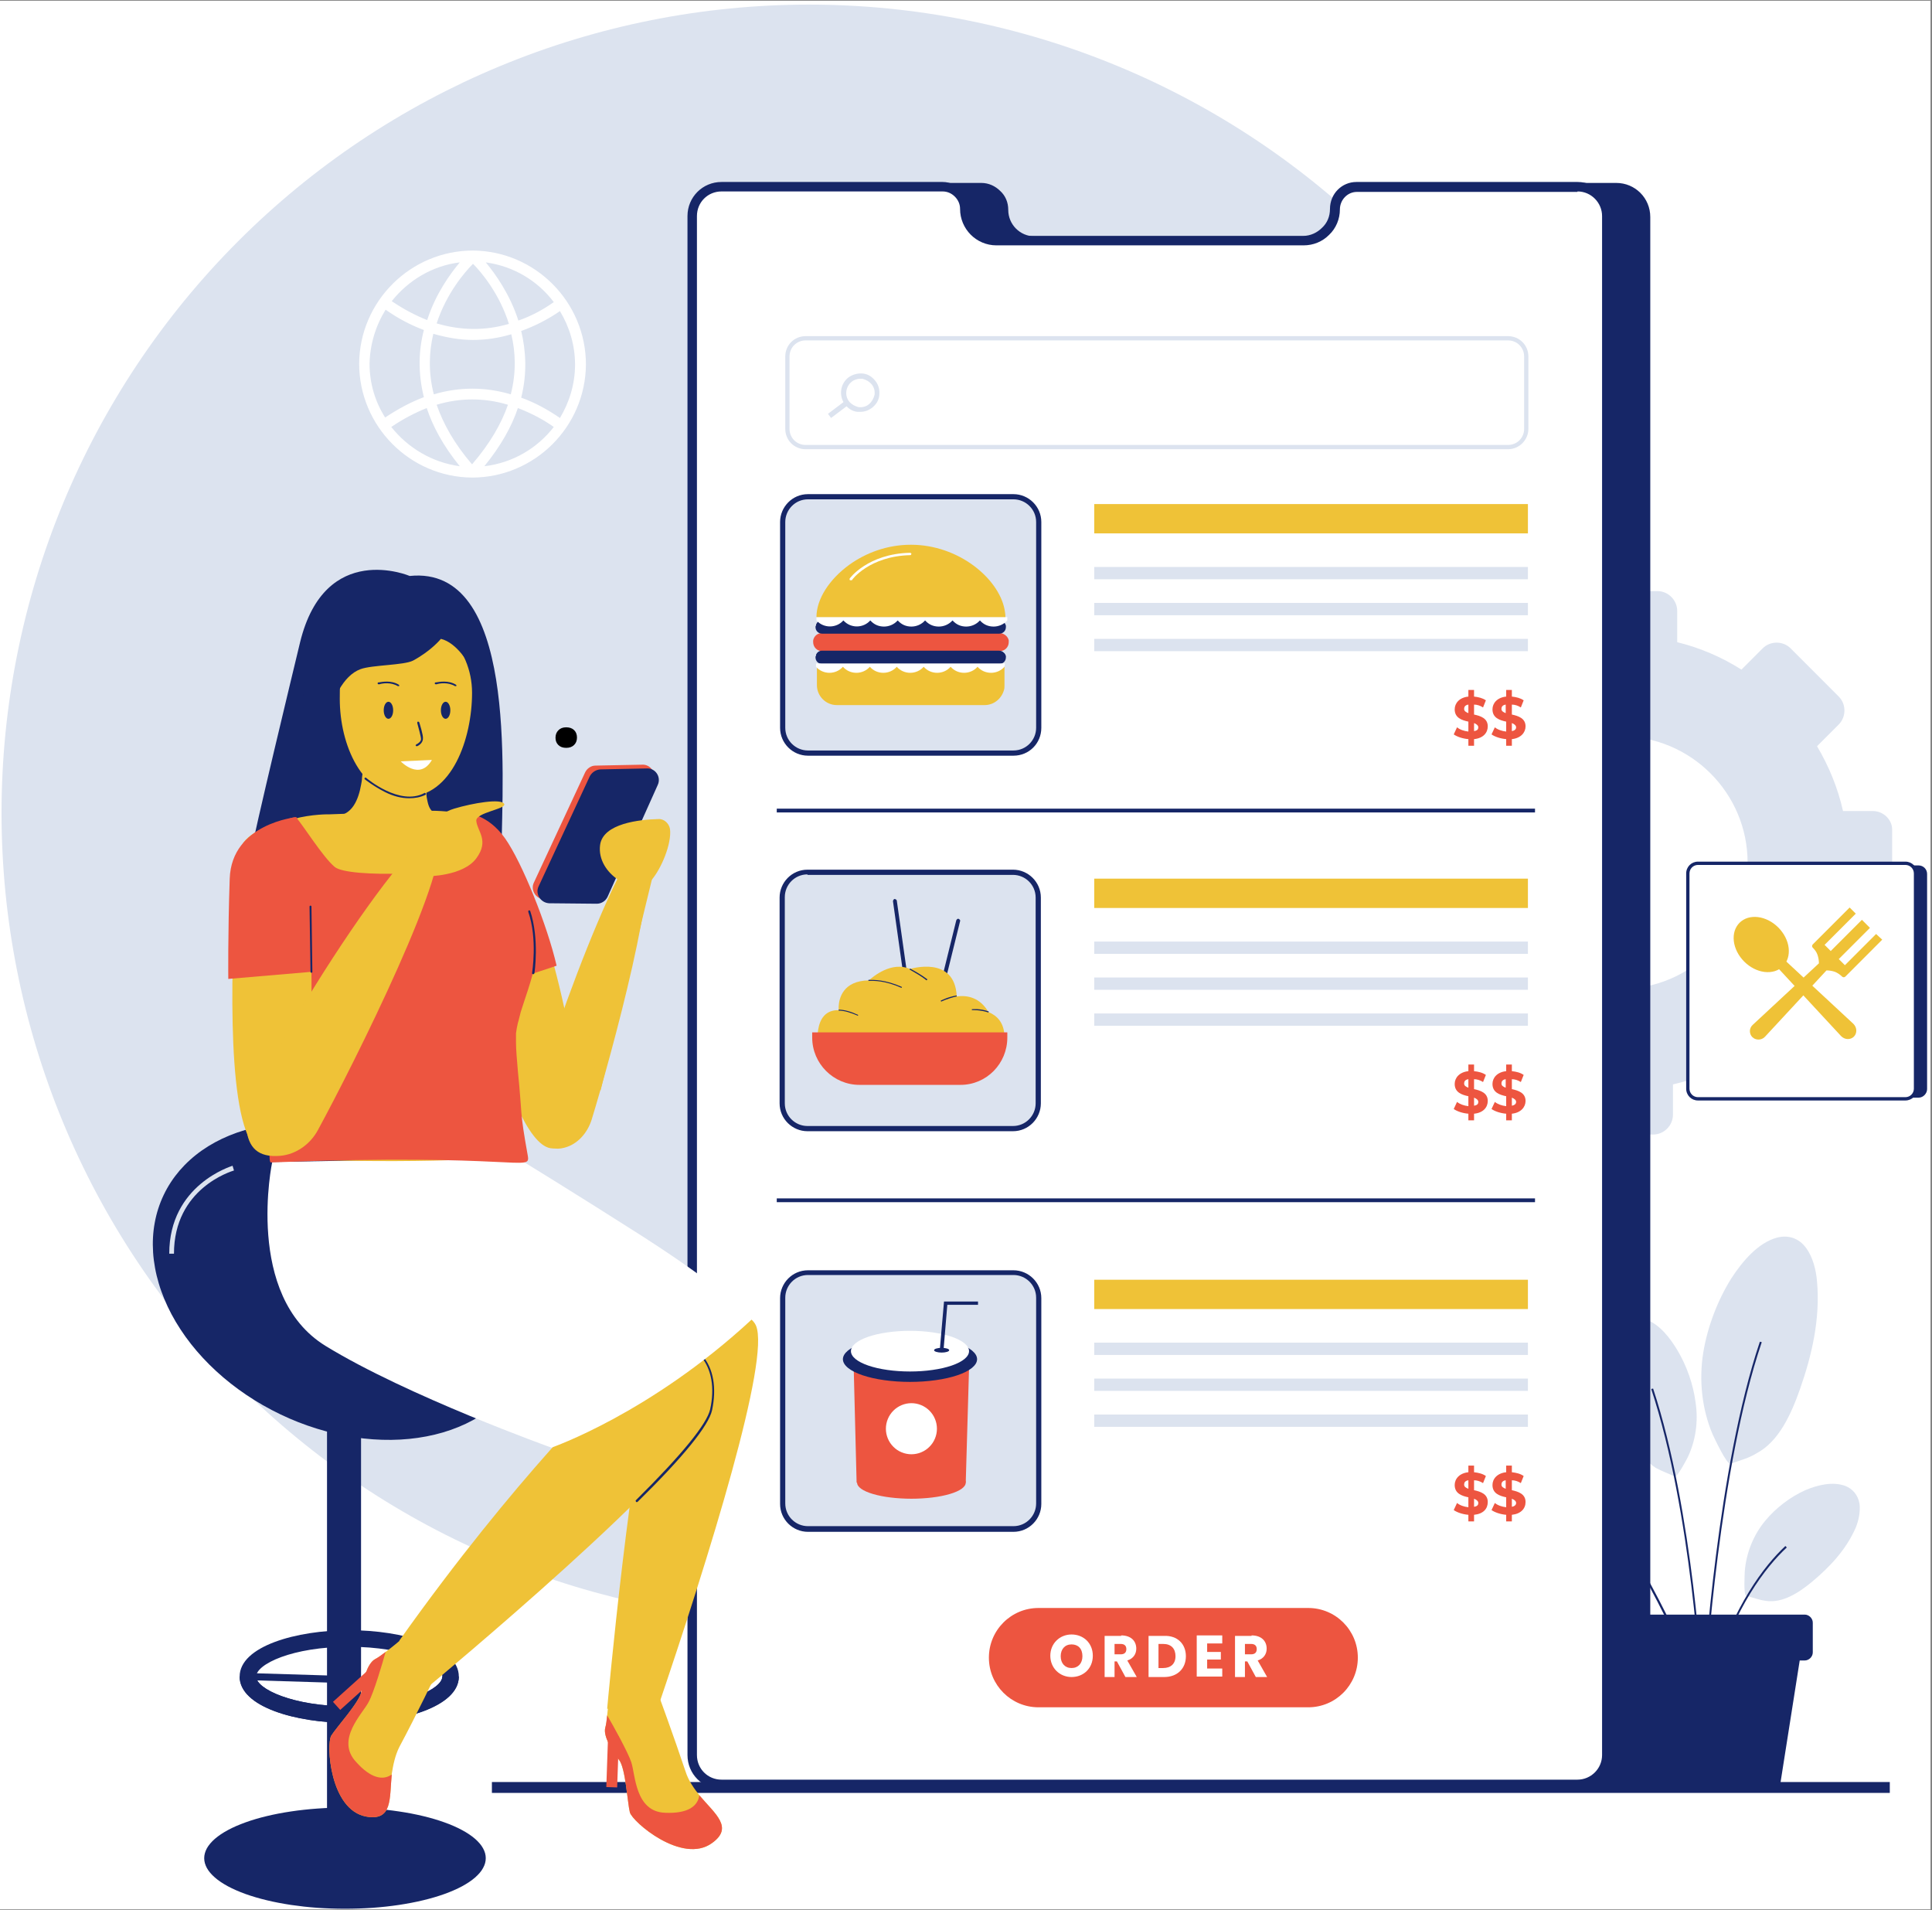 <svg xmlns="http://www.w3.org/2000/svg" xmlns:xlink="http://www.w3.org/1999/xlink" width="433" zoomAndPan="magnify" viewBox="0 0 324.75 321" height="428" preserveAspectRatio="xMidYMid meet" version="1.0"><rect x="0" y="0" width="324.75" height="321" fill="#808080" stroke="none"/><defs><g/><clipPath id="930a405873"><path d="M 0 0.125 L 324.5 0.125 L 324.5 320.875 L 0 320.875 Z M 0 0.125 " clip-rule="nonzero"/></clipPath><clipPath id="284f1957ce"><path d="M 0.219 0.773 L 272 0.773 L 272 273 L 0.219 273 Z M 0.219 0.773 " clip-rule="nonzero"/></clipPath><clipPath id="1de354282b"><path d="M 286 145 L 323.969 145 L 323.969 185 L 286 185 Z M 286 145 " clip-rule="nonzero"/></clipPath><clipPath id="8e0cc7c644"><path d="M 34 303 L 82 303 L 82 320.777 L 34 320.777 Z M 34 303 " clip-rule="nonzero"/></clipPath></defs><g clip-path="url(#930a405873)"><path fill="#ffffff" d="M 0 0.125 L 324.5 0.125 L 324.5 320.875 L 0 320.875 Z M 0 0.125 " fill-opacity="1" fill-rule="nonzero"/></g><g clip-path="url(#284f1957ce)"><path fill="#dce3ef" d="M 271.676 136.613 C 271.676 138.836 271.621 141.059 271.512 143.277 C 271.406 145.5 271.242 147.715 271.023 149.93 C 270.805 152.141 270.535 154.348 270.207 156.547 C 269.883 158.746 269.504 160.934 269.07 163.113 C 268.637 165.297 268.148 167.465 267.609 169.621 C 267.07 171.777 266.477 173.918 265.832 176.047 C 265.188 178.172 264.492 180.285 263.742 182.375 C 262.996 184.469 262.195 186.543 261.348 188.598 C 260.496 190.652 259.598 192.684 258.648 194.691 C 257.699 196.703 256.699 198.688 255.652 200.648 C 254.605 202.609 253.512 204.543 252.371 206.449 C 251.227 208.355 250.039 210.234 248.805 212.082 C 247.57 213.93 246.293 215.746 244.969 217.531 C 243.648 219.316 242.281 221.07 240.871 222.789 C 239.465 224.508 238.012 226.191 236.52 227.836 C 235.031 229.484 233.5 231.094 231.93 232.668 C 230.359 234.238 228.75 235.77 227.105 237.262 C 225.457 238.758 223.777 240.207 222.059 241.617 C 220.344 243.027 218.594 244.395 216.809 245.719 C 215.027 247.043 213.211 248.324 211.363 249.559 C 209.516 250.793 207.641 251.984 205.734 253.125 C 203.832 254.27 201.898 255.363 199.941 256.414 C 197.98 257.461 196 258.461 193.992 259.41 C 191.984 260.359 189.953 261.262 187.902 262.113 C 185.848 262.965 183.777 263.762 181.688 264.512 C 179.594 265.262 177.488 265.957 175.363 266.602 C 173.238 267.25 171.098 267.84 168.941 268.383 C 166.789 268.922 164.621 269.41 162.441 269.844 C 160.266 270.277 158.078 270.656 155.879 270.98 C 153.684 271.309 151.48 271.582 149.27 271.797 C 147.059 272.016 144.844 272.18 142.625 272.289 C 140.406 272.398 138.188 272.453 135.969 272.453 C 133.746 272.453 131.527 272.398 129.309 272.289 C 127.09 272.18 124.875 272.016 122.664 271.797 C 120.457 271.582 118.25 271.309 116.055 270.98 C 113.859 270.656 111.672 270.277 109.492 269.844 C 107.312 269.41 105.148 268.922 102.992 268.383 C 100.84 267.84 98.699 267.25 96.574 266.602 C 94.449 265.957 92.34 265.262 90.25 264.512 C 88.156 263.762 86.086 262.965 84.035 262.113 C 81.98 261.262 79.953 260.359 77.945 259.41 C 75.938 258.461 73.953 257.461 71.996 256.414 C 70.035 255.363 68.105 254.27 66.199 253.125 C 64.293 251.984 62.418 250.793 60.57 249.559 C 58.723 248.324 56.91 247.043 55.125 245.719 C 53.34 244.395 51.59 243.027 49.875 241.617 C 48.156 240.207 46.477 238.758 44.832 237.262 C 43.184 235.77 41.578 234.238 40.008 232.668 C 38.438 231.094 36.906 229.484 35.414 227.836 C 33.922 226.191 32.473 224.508 31.062 222.789 C 29.652 221.07 28.289 219.316 26.965 217.531 C 25.641 215.746 24.363 213.93 23.129 212.082 C 21.895 210.234 20.707 208.355 19.566 206.449 C 18.422 204.543 17.328 202.609 16.281 200.648 C 15.234 198.688 14.238 196.703 13.289 194.691 C 12.34 192.684 11.438 190.652 10.59 188.598 C 9.738 186.543 8.938 184.469 8.191 182.375 C 7.441 180.285 6.746 178.172 6.102 176.047 C 5.457 173.918 4.863 171.777 4.324 169.621 C 3.785 167.465 3.301 165.293 2.867 163.113 C 2.434 160.934 2.055 158.746 1.727 156.547 C 1.402 154.348 1.129 152.141 0.91 149.93 C 0.695 147.715 0.531 145.5 0.422 143.277 C 0.312 141.059 0.258 138.836 0.258 136.613 C 0.258 134.391 0.312 132.168 0.422 129.949 C 0.531 127.727 0.695 125.512 0.91 123.301 C 1.129 121.086 1.402 118.883 1.727 116.684 C 2.051 114.484 2.434 112.293 2.867 110.113 C 3.301 107.934 3.785 105.766 4.324 103.609 C 4.863 101.453 5.457 99.309 6.102 97.184 C 6.746 95.055 7.441 92.945 8.191 90.852 C 8.938 88.758 9.738 86.684 10.59 84.629 C 11.438 82.578 12.34 80.543 13.289 78.535 C 14.238 76.527 15.234 74.539 16.281 72.578 C 17.328 70.621 18.422 68.688 19.566 66.777 C 20.707 64.871 21.895 62.996 23.129 61.145 C 24.363 59.297 25.641 57.48 26.965 55.695 C 28.289 53.91 29.652 52.156 31.062 50.438 C 32.473 48.719 33.922 47.039 35.414 45.391 C 36.906 43.742 38.438 42.133 40.008 40.562 C 41.578 38.988 43.184 37.457 44.832 35.965 C 46.477 34.473 48.156 33.02 49.875 31.609 C 51.59 30.199 53.34 28.832 55.125 27.508 C 56.91 26.184 58.723 24.902 60.57 23.668 C 62.418 22.434 64.293 21.242 66.199 20.102 C 68.105 18.957 70.035 17.863 71.996 16.816 C 73.953 15.766 75.938 14.77 77.945 13.816 C 79.953 12.867 81.98 11.965 84.035 11.117 C 86.086 10.266 88.156 9.465 90.25 8.715 C 92.34 7.965 94.449 7.27 96.574 6.625 C 98.699 5.98 100.84 5.387 102.992 4.848 C 105.148 4.305 107.312 3.82 109.492 3.387 C 111.672 2.953 113.859 2.57 116.055 2.246 C 118.25 1.918 120.457 1.648 122.664 1.43 C 124.875 1.211 127.09 1.047 129.309 0.938 C 131.527 0.828 133.746 0.773 135.969 0.773 C 138.188 0.773 140.406 0.828 142.625 0.938 C 144.844 1.047 147.059 1.211 149.27 1.43 C 151.48 1.648 153.684 1.918 155.879 2.246 C 158.078 2.57 160.266 2.953 162.441 3.387 C 164.621 3.82 166.789 4.305 168.941 4.848 C 171.098 5.387 173.238 5.98 175.363 6.625 C 177.488 7.27 179.594 7.965 181.688 8.715 C 183.777 9.465 185.848 10.266 187.902 11.117 C 189.953 11.965 191.984 12.867 193.992 13.816 C 196 14.77 197.98 15.766 199.941 16.816 C 201.898 17.863 203.832 18.957 205.734 20.102 C 207.641 21.242 209.516 22.434 211.363 23.668 C 213.211 24.902 215.027 26.184 216.809 27.508 C 218.594 28.832 220.344 30.199 222.059 31.609 C 223.777 33.02 225.457 34.473 227.105 35.965 C 228.75 37.457 230.359 38.988 231.93 40.562 C 233.5 42.133 235.031 43.742 236.52 45.391 C 238.012 47.039 239.465 48.719 240.871 50.438 C 242.281 52.156 243.648 53.91 244.969 55.695 C 246.293 57.48 247.57 59.297 248.805 61.145 C 250.039 62.996 251.227 64.871 252.367 66.777 C 253.512 68.688 254.605 70.621 255.652 72.578 C 256.699 74.539 257.699 76.527 258.648 78.535 C 259.598 80.543 260.496 82.578 261.348 84.629 C 262.195 86.684 262.996 88.758 263.742 90.852 C 264.492 92.945 265.188 95.055 265.832 97.184 C 266.477 99.309 267.07 101.453 267.609 103.609 C 268.148 105.766 268.637 107.934 269.07 110.113 C 269.504 112.293 269.883 114.484 270.207 116.684 C 270.535 118.883 270.805 121.086 271.023 123.301 C 271.242 125.512 271.406 127.727 271.512 129.949 C 271.621 132.168 271.676 134.391 271.676 136.613 Z M 271.676 136.613 " fill-opacity="1" fill-rule="nonzero"/></g><path fill="#dce3ef" d="M 314.797 136.297 L 309.793 136.297 C 308.918 132.402 307.41 128.746 305.426 125.406 L 309.078 121.75 C 310.348 120.477 310.348 118.332 309.078 117.062 L 300.98 108.953 C 299.707 107.68 297.562 107.68 296.293 108.953 L 292.719 112.531 C 289.465 110.465 285.812 108.875 281.922 107.922 L 281.922 102.676 C 281.922 100.848 280.41 99.336 278.586 99.336 L 267.152 99.336 C 265.324 99.336 263.816 100.848 263.816 102.676 L 263.816 107.68 C 259.926 108.555 256.27 110.066 252.938 112.055 L 249.285 108.398 C 248.012 107.125 245.867 107.125 244.598 108.398 L 236.5 116.504 C 235.227 117.777 235.227 119.922 236.5 121.195 L 240.07 124.77 C 238.008 128.031 236.418 131.688 235.465 135.582 L 230.227 135.582 C 228.398 135.582 226.891 137.09 226.891 138.918 L 226.891 150.363 C 226.891 152.191 228.398 153.703 230.227 153.703 L 235.227 153.703 C 236.102 157.598 237.609 161.254 239.594 164.594 L 235.941 168.25 C 234.672 169.52 234.672 171.668 235.941 172.938 L 244.043 181.047 C 245.312 182.316 247.457 182.316 248.727 181.047 L 252.301 177.469 C 255.559 179.535 259.211 181.125 263.102 182.078 L 263.102 187.324 C 263.102 189.152 264.609 190.664 266.438 190.664 L 277.871 190.664 C 279.695 190.664 281.207 189.152 281.207 187.324 L 281.207 182.238 C 285.098 181.363 288.75 179.852 292.086 177.867 L 295.738 181.523 C 297.008 182.793 299.152 182.793 300.422 181.523 L 308.523 173.414 C 309.793 172.145 309.793 169.996 308.523 168.727 L 304.949 165.148 C 307.012 161.891 308.602 158.234 309.555 154.34 L 314.715 154.34 C 316.543 154.34 318.051 152.828 318.051 151 L 318.051 139.555 C 318.129 137.805 316.621 136.297 314.797 136.297 Z M 272.473 166.184 C 260.719 166.184 251.27 156.645 251.27 144.961 C 251.27 133.195 260.797 123.738 272.473 123.738 C 284.223 123.738 293.754 133.277 293.754 144.961 C 293.672 156.645 284.223 166.184 272.473 166.184 Z M 272.473 166.184 " fill-opacity="1" fill-rule="nonzero"/><g clip-path="url(#1de354282b)"><path fill="#162667" d="M 322.5 184.465 L 287.559 184.465 C 286.766 184.465 286.129 183.828 286.129 183.031 L 286.129 146.867 C 286.129 146.074 286.766 145.438 287.559 145.438 L 322.5 145.438 C 323.293 145.438 323.926 146.074 323.926 146.867 L 323.926 183.031 C 323.926 183.746 323.293 184.465 322.5 184.465 Z M 322.5 184.465 " fill-opacity="1" fill-rule="nonzero"/></g><path fill="#ffffff" d="M 285.336 184.703 C 284.383 184.703 283.59 183.906 283.59 182.953 L 283.59 146.789 C 283.59 145.832 284.383 145.039 285.336 145.039 L 320.195 145.039 C 321.148 145.039 321.941 145.832 321.941 146.789 L 321.941 182.953 C 321.941 183.906 321.148 184.703 320.195 184.703 Z M 285.336 184.703 " fill-opacity="1" fill-rule="nonzero"/><path fill="#162667" d="M 320.273 145.355 C 321.07 145.355 321.703 145.992 321.703 146.789 L 321.703 182.953 C 321.703 183.746 321.07 184.383 320.273 184.383 L 285.414 184.383 C 284.621 184.383 283.984 183.746 283.984 182.953 L 283.984 146.789 C 283.984 145.992 284.621 145.355 285.414 145.355 L 320.273 145.355 M 320.273 144.801 L 285.414 144.801 C 284.301 144.801 283.43 145.676 283.43 146.789 L 283.43 182.953 C 283.43 184.066 284.301 184.941 285.414 184.941 L 320.273 184.941 C 321.387 184.941 322.262 184.066 322.262 182.953 L 322.262 146.789 C 322.262 145.676 321.387 144.801 320.273 144.801 Z M 320.273 144.801 " fill-opacity="1" fill-rule="nonzero"/><path fill="#efc237" d="M 298.91 155.863 C 299.148 156.105 299.371 156.359 299.566 156.633 C 299.766 156.902 299.941 157.188 300.09 157.48 C 300.238 157.773 300.359 158.074 300.457 158.375 C 300.551 158.68 300.617 158.984 300.652 159.285 C 300.688 159.59 300.695 159.887 300.672 160.176 C 300.648 160.465 300.598 160.742 300.516 161.008 C 300.434 161.273 300.324 161.523 300.184 161.754 C 300.047 161.984 299.887 162.195 299.695 162.383 C 299.508 162.57 299.301 162.734 299.066 162.871 C 298.836 163.012 298.59 163.121 298.324 163.203 C 298.059 163.285 297.781 163.336 297.492 163.359 C 297.203 163.383 296.906 163.375 296.602 163.34 C 296.301 163.305 295.996 163.238 295.695 163.145 C 295.391 163.047 295.09 162.926 294.797 162.777 C 294.504 162.625 294.223 162.453 293.949 162.254 C 293.68 162.055 293.422 161.836 293.184 161.598 C 292.945 161.355 292.727 161.102 292.527 160.828 C 292.328 160.559 292.152 160.273 292.004 159.98 C 291.855 159.688 291.734 159.387 291.637 159.086 C 291.543 158.781 291.477 158.477 291.441 158.176 C 291.406 157.871 291.398 157.574 291.422 157.285 C 291.445 156.996 291.496 156.719 291.578 156.453 C 291.66 156.188 291.77 155.938 291.91 155.707 C 292.047 155.477 292.211 155.266 292.398 155.078 C 292.586 154.891 292.793 154.727 293.027 154.59 C 293.258 154.449 293.504 154.34 293.77 154.258 C 294.035 154.176 294.312 154.125 294.602 154.102 C 294.895 154.078 295.188 154.082 295.492 154.121 C 295.793 154.156 296.098 154.223 296.398 154.316 C 296.703 154.414 297.004 154.535 297.297 154.684 C 297.59 154.832 297.871 155.008 298.145 155.207 C 298.414 155.406 298.672 155.625 298.91 155.863 Z M 298.91 155.863 " fill-opacity="1" fill-rule="nonzero"/><path fill="#efc237" d="M 311.621 174.211 C 311.062 174.766 310.109 174.766 309.477 174.129 L 298.277 162.047 L 299.469 160.855 L 311.539 172.062 C 312.176 172.699 312.176 173.652 311.621 174.211 Z M 311.621 174.211 " fill-opacity="1" fill-rule="nonzero"/><path fill="#efc237" d="M 316.383 157.914 C 316.383 157.914 311.383 162.922 310.191 164.117 C 310.031 164.273 309.793 164.273 309.633 164.117 C 309.316 163.797 308.84 163.48 308.441 163.32 C 307.965 163.16 307.488 163.082 307.012 163.082 L 296.691 174.211 L 296.609 174.289 C 296.055 174.844 295.102 174.844 294.547 174.289 C 293.992 173.734 293.992 172.777 294.625 172.223 L 305.742 161.891 C 305.742 161.414 305.664 160.938 305.504 160.461 C 305.348 159.98 305.027 159.586 304.711 159.266 C 304.551 159.109 304.551 158.871 304.711 158.711 L 310.906 152.512 L 311.938 153.543 L 306.695 158.789 L 307.727 159.824 L 312.969 154.578 L 314.32 155.93 L 309.078 161.176 L 310.109 162.207 L 315.352 156.961 Z M 316.383 157.914 " fill-opacity="1" fill-rule="nonzero"/><path fill="#dce3ef" d="M 290.895 245.984 C 290.258 246.223 288.113 241.531 287.875 241.055 C 286.051 236.766 285.574 231.914 286.289 227.387 C 287.004 222.934 288.75 218.484 290.973 214.906 C 292.879 211.965 295.5 208.863 298.676 207.992 C 300.504 207.516 302.328 207.992 303.598 209.738 C 304.711 211.25 305.266 213.395 305.426 215.383 C 305.98 221.66 304.551 227.781 302.566 233.426 C 301.059 237.719 298.992 242.25 295.262 244.234 C 293.992 245.031 292.48 245.426 290.895 245.984 Z M 290.895 245.984 " fill-opacity="1" fill-rule="nonzero"/><path fill="#162667" d="M 286.684 282.469 L 286.367 282.469 C 286.445 281.035 288.672 246.621 295.816 225.477 L 296.133 225.559 C 288.988 246.621 286.766 281.035 286.684 282.469 Z M 286.684 282.469 " fill-opacity="1" fill-rule="nonzero"/><path fill="#dce3ef" d="M 281.523 248.129 C 281.922 248.289 283.508 245.27 283.668 244.949 C 285.016 242.168 285.492 238.91 285.016 235.73 C 284.621 232.629 283.508 229.531 282 226.988 C 280.73 224.84 278.98 222.617 276.84 221.82 C 275.648 221.344 274.297 221.66 273.422 222.695 C 272.629 223.648 272.152 225.078 271.996 226.43 C 271.438 230.723 272.391 234.938 273.582 238.91 C 274.535 241.93 275.805 245.109 278.348 246.699 C 279.379 247.254 280.492 247.652 281.523 248.129 Z M 281.523 248.129 " fill-opacity="1" fill-rule="nonzero"/><path fill="#dce3ef" d="M 273.898 260.688 C 274.375 260.688 274.852 257.113 274.934 256.793 C 275.328 253.613 274.695 250.355 273.266 247.574 C 271.914 244.949 269.93 242.488 267.707 240.738 C 265.879 239.309 263.496 238.035 261.273 238.273 C 260.004 238.434 258.891 239.227 258.336 240.578 C 257.859 241.852 257.938 243.359 258.176 244.633 C 259.051 248.844 261.195 252.344 263.656 255.523 C 265.484 257.906 267.707 260.293 270.566 260.609 C 271.676 260.848 272.789 260.77 273.898 260.688 Z M 273.898 260.688 " fill-opacity="1" fill-rule="nonzero"/><path fill="#162667" d="M 285.891 284.059 C 285.891 283.738 284.383 254.09 277.555 233.426 L 277.871 233.348 C 284.699 254.09 286.207 283.82 286.207 284.059 Z M 285.891 284.059 " fill-opacity="1" fill-rule="nonzero"/><path fill="#dce3ef" d="M 293.516 268.16 C 293.039 268 293.277 264.426 293.277 264.105 C 293.516 260.926 294.785 257.906 296.691 255.602 C 298.516 253.375 300.98 251.547 303.441 250.434 C 305.504 249.562 308.047 248.926 310.191 249.719 C 311.383 250.195 312.332 251.23 312.57 252.742 C 312.73 254.09 312.414 255.523 311.938 256.715 C 310.27 260.531 307.488 263.391 304.551 265.855 C 302.328 267.684 299.629 269.434 296.848 269.035 C 295.656 268.875 294.625 268.477 293.516 268.16 Z M 293.516 268.16 " fill-opacity="1" fill-rule="nonzero"/><path fill="#162667" d="M 287.719 282.707 L 287.398 282.547 C 287.398 282.469 287.48 282.23 287.637 281.91 C 291.449 269.75 296.531 263.152 300.105 259.812 L 300.344 260.055 C 296.77 263.391 291.688 269.91 287.957 282.07 C 287.797 282.387 287.719 282.625 287.719 282.707 Z M 287.719 282.707 " fill-opacity="1" fill-rule="nonzero"/><path fill="#162667" d="M 285.176 283.262 C 285.098 283.102 277.078 263.23 267.152 250.832 L 267.387 250.594 C 277.395 263.074 285.414 282.863 285.492 283.102 Z M 285.176 283.262 " fill-opacity="1" fill-rule="nonzero"/><path fill="#162667" d="M 273.344 300.906 L 299.074 300.906 L 303.441 273.168 L 269.055 273.168 Z M 273.344 300.906 " fill-opacity="1" fill-rule="nonzero"/><path fill="#162667" d="M 269.137 279.051 L 303.359 279.051 C 304.074 279.051 304.711 278.414 304.711 277.699 L 304.711 272.691 C 304.711 271.977 304.074 271.34 303.359 271.34 L 269.137 271.34 C 268.422 271.34 267.785 271.977 267.785 272.691 L 267.785 277.699 C 267.785 278.492 268.34 279.051 269.137 279.051 Z M 269.137 279.051 " fill-opacity="1" fill-rule="nonzero"/><path fill="#162667" d="M 122.07 36.465 L 122.07 295.105 C 122.07 298.285 124.613 300.828 127.789 300.828 L 271.676 300.828 C 274.852 300.828 277.395 298.285 277.395 295.105 L 277.395 36.465 C 277.395 33.285 274.852 30.742 271.676 30.742 L 234.512 30.742 C 232.051 30.742 230.066 32.727 230.066 35.191 C 230.066 36.465 229.59 37.578 228.715 38.371 C 227.922 39.168 226.812 39.723 225.539 39.723 L 173.926 39.723 C 171.465 39.723 169.477 37.734 169.477 35.27 C 169.477 34 169 32.887 168.129 32.094 C 167.332 31.297 166.223 30.742 164.953 30.742 L 127.789 30.742 C 124.613 30.66 122.07 33.285 122.07 36.465 Z M 122.07 36.465 " fill-opacity="1" fill-rule="nonzero"/><path fill="#ffffff" d="M 121.277 299.953 C 118.578 299.953 116.352 297.727 116.352 295.027 L 116.352 36.305 C 116.352 33.602 118.578 31.375 121.277 31.375 L 158.441 31.375 C 159.395 31.375 160.348 31.773 161.059 32.488 C 161.773 33.203 162.172 34.078 162.172 35.113 C 162.172 38.055 164.555 40.438 167.492 40.438 L 219.109 40.438 C 220.539 40.438 221.887 39.883 222.84 38.848 C 223.871 37.895 224.348 36.543 224.348 35.113 C 224.348 33.047 226.016 31.375 228.004 31.375 L 265.164 31.375 C 267.863 31.375 270.09 33.602 270.09 36.305 L 270.09 294.945 C 270.09 297.648 267.863 299.875 265.164 299.875 L 121.277 299.875 Z M 121.277 299.953 " fill-opacity="1" fill-rule="nonzero"/><path fill="#162667" d="M 265.164 32.172 C 267.469 32.172 269.293 34.078 269.293 36.305 L 269.293 294.945 C 269.293 297.25 267.391 299.078 265.164 299.078 L 121.277 299.078 C 118.973 299.078 117.148 297.25 117.148 294.945 L 117.148 36.305 C 117.148 34 118.973 32.172 121.277 32.172 L 158.441 32.172 C 159.234 32.172 159.949 32.488 160.504 33.047 C 161.059 33.602 161.379 34.316 161.379 35.113 C 161.379 38.449 164.078 41.234 167.492 41.234 L 219.109 41.234 C 220.777 41.234 222.285 40.598 223.395 39.484 C 224.586 38.371 225.223 36.781 225.223 35.191 C 225.223 33.602 226.492 32.25 228.082 32.25 L 265.164 32.25 M 265.164 30.582 L 228.004 30.582 C 225.539 30.582 223.555 32.57 223.555 35.113 C 223.555 36.383 223.078 37.496 222.207 38.293 C 221.41 39.086 220.301 39.645 219.027 39.645 L 167.414 39.645 C 164.953 39.645 162.887 37.656 162.887 35.113 C 162.887 33.84 162.41 32.727 161.617 31.934 C 160.82 31.137 159.711 30.582 158.441 30.582 L 121.277 30.582 C 118.102 30.582 115.559 33.125 115.559 36.305 L 115.559 294.945 C 115.559 298.125 118.102 300.668 121.277 300.668 L 265.164 300.668 C 268.34 300.668 270.883 298.125 270.883 294.945 L 270.883 36.305 C 270.883 33.125 268.34 30.582 265.164 30.582 Z M 265.164 30.582 " fill-opacity="1" fill-rule="nonzero"/><path fill="#dce3ef" d="M 253.492 75.492 L 135.41 75.492 C 133.504 75.492 131.996 73.98 131.996 72.074 L 131.996 59.91 C 131.996 58.004 133.504 56.492 135.41 56.492 L 253.492 56.492 C 255.398 56.492 256.906 58.004 256.906 59.91 L 256.906 72.074 C 256.906 73.902 255.398 75.492 253.492 75.492 Z M 135.41 57.207 C 133.902 57.207 132.711 58.402 132.711 59.91 L 132.711 72.074 C 132.711 73.582 133.902 74.773 135.41 74.773 L 253.492 74.773 C 255 74.773 256.191 73.582 256.191 72.074 L 256.191 59.91 C 256.191 58.402 255 57.207 253.492 57.207 Z M 135.41 57.207 " fill-opacity="1" fill-rule="nonzero"/><path fill="#dce3ef" d="M 144.621 69.211 C 144.465 69.211 144.305 69.211 144.145 69.211 C 143.273 69.133 142.559 68.656 142.004 67.938 C 140.969 66.508 141.207 64.523 142.637 63.41 C 143.352 62.934 144.145 62.695 145.02 62.773 C 145.895 62.852 146.609 63.328 147.164 64.043 C 147.719 64.762 147.879 65.555 147.801 66.43 C 147.719 67.305 147.242 68.02 146.527 68.574 C 145.973 68.973 145.336 69.211 144.621 69.211 Z M 144.621 63.648 C 144.145 63.648 143.59 63.805 143.195 64.125 C 142.16 64.918 141.922 66.43 142.719 67.461 C 143.113 67.938 143.672 68.258 144.305 68.418 C 144.941 68.496 145.574 68.336 146.051 67.938 C 146.527 67.543 146.848 66.984 147.004 66.352 C 147.086 65.715 146.926 65.078 146.527 64.602 C 146.133 64.125 145.574 63.805 144.941 63.648 C 144.859 63.648 144.703 63.648 144.621 63.648 Z M 144.621 63.648 " fill-opacity="1" fill-rule="nonzero"/><path fill="#dce3ef" d="M 139.172 69.543 L 142.152 67.297 L 142.676 67.992 L 139.695 70.242 Z M 139.172 69.543 " fill-opacity="1" fill-rule="nonzero"/><path fill="#dce3ef" d="M 170.352 126.598 L 135.809 126.598 C 133.426 126.598 131.52 124.691 131.52 122.305 L 131.52 87.73 C 131.52 85.348 133.426 83.438 135.809 83.438 L 170.352 83.438 C 172.734 83.438 174.641 85.348 174.641 87.73 L 174.641 122.305 C 174.641 124.691 172.734 126.598 170.352 126.598 Z M 170.352 126.598 " fill-opacity="1" fill-rule="nonzero"/><path fill="#162667" d="M 170.352 126.996 L 135.809 126.996 C 133.266 126.996 131.125 124.93 131.125 122.305 L 131.125 87.73 C 131.125 85.188 133.188 83.043 135.809 83.043 L 170.352 83.043 C 172.891 83.043 175.035 85.109 175.035 87.73 L 175.035 122.305 C 175.035 124.93 172.973 126.996 170.352 126.996 Z M 135.809 83.914 C 133.664 83.914 131.996 85.664 131.996 87.73 L 131.996 122.305 C 131.996 124.453 133.742 126.121 135.809 126.121 L 170.352 126.121 C 172.496 126.121 174.164 124.375 174.164 122.305 L 174.164 87.73 C 174.164 85.586 172.414 83.914 170.352 83.914 Z M 135.809 83.914 " fill-opacity="1" fill-rule="nonzero"/><path fill="#ed5540" d="M 136.684 107.922 C 136.684 108.715 137.316 109.43 138.191 109.43 L 168.047 109.43 C 168.844 109.43 169.559 108.793 169.559 107.922 C 169.559 107.84 169.559 107.68 169.559 107.602 C 169.477 107.285 169.32 107.047 169.16 106.887 C 168.922 106.648 168.523 106.41 168.129 106.41 L 138.27 106.41 C 137.555 106.41 136.922 106.887 136.84 107.602 C 136.684 107.68 136.684 107.762 136.684 107.922 Z M 136.684 107.922 " fill-opacity="1" fill-rule="nonzero"/><path fill="#ed5540" d="M 136.684 107.602 C 136.84 108.238 137.398 108.793 138.113 108.793 L 167.969 108.793 C 168.684 108.793 169.32 108.316 169.398 107.602 C 169.32 107.285 169.16 107.047 169 106.887 C 168.762 106.648 168.367 106.41 167.969 106.41 L 138.113 106.41 C 137.398 106.41 136.84 106.887 136.684 107.602 Z M 136.684 107.602 " fill-opacity="1" fill-rule="nonzero"/><path fill="#162667" d="M 137.078 105.375 C 137.078 106.012 137.555 106.488 138.191 106.488 L 167.969 106.488 C 168.605 106.488 169.082 106.012 169.082 105.375 C 169.082 105.297 169.082 105.219 169.082 105.137 C 169 104.898 168.922 104.742 168.762 104.582 C 168.523 104.344 168.285 104.262 167.969 104.262 L 138.191 104.262 C 137.637 104.262 137.238 104.66 137.16 105.137 C 137.078 105.219 137.078 105.297 137.078 105.375 Z M 137.078 105.375 " fill-opacity="1" fill-rule="nonzero"/><path fill="#162667" d="M 137.16 105.137 C 137.238 105.613 137.715 106.012 138.191 106.012 L 167.969 106.012 C 168.523 106.012 168.922 105.613 169 105.137 C 168.922 104.898 168.844 104.742 168.684 104.582 C 168.445 104.344 168.207 104.262 167.891 104.262 L 138.113 104.262 C 137.637 104.262 137.238 104.66 137.16 105.137 Z M 137.16 105.137 " fill-opacity="1" fill-rule="nonzero"/><path fill="#162667" d="M 137.078 110.465 C 137.078 111.098 137.555 111.578 138.191 111.578 L 167.969 111.578 C 168.605 111.578 169.082 111.098 169.082 110.465 C 169.082 110.383 169.082 110.305 169.082 110.227 C 169 110.066 168.922 109.828 168.762 109.75 C 168.523 109.508 168.285 109.43 167.969 109.43 L 138.191 109.43 C 137.715 109.43 137.238 109.75 137.16 110.227 C 137.078 110.227 137.078 110.383 137.078 110.465 Z M 137.078 110.465 " fill-opacity="1" fill-rule="nonzero"/><path fill="#162667" d="M 137.16 110.145 C 137.238 110.621 137.715 111.02 138.191 111.02 L 167.969 111.02 C 168.445 111.02 168.922 110.703 169 110.145 C 168.922 109.988 168.844 109.75 168.684 109.668 C 168.445 109.43 168.207 109.352 167.891 109.352 L 138.113 109.352 C 137.715 109.352 137.238 109.668 137.16 110.145 Z M 137.16 110.145 " fill-opacity="1" fill-rule="nonzero"/><path fill="#efc237" d="M 137.316 111.895 L 137.316 115.152 C 137.316 116.98 138.824 118.492 140.652 118.492 L 165.508 118.492 C 167.094 118.492 168.367 117.379 168.762 115.949 C 168.844 115.711 168.844 115.391 168.844 115.152 L 168.844 111.895 Z M 137.316 111.895 " fill-opacity="1" fill-rule="nonzero"/><path fill="#ffffff" d="M 137.238 103.707 L 137.238 104.262 C 138.43 105.613 140.574 105.613 141.766 104.262 C 142.957 105.613 145.098 105.613 146.289 104.262 C 146.926 104.98 147.719 105.297 148.594 105.297 C 149.387 105.297 150.262 104.98 150.895 104.262 C 151.531 104.98 152.324 105.297 153.199 105.297 C 153.992 105.297 154.867 104.98 155.5 104.262 C 156.137 104.98 156.93 105.297 157.805 105.297 C 158.598 105.297 159.473 104.98 160.109 104.262 C 160.742 104.98 161.535 105.297 162.41 105.297 C 163.203 105.297 164.078 104.98 164.715 104.262 C 165.348 104.98 166.145 105.297 167.016 105.297 C 167.809 105.297 168.684 104.98 169.32 104.262 L 169.32 103.707 Z M 137.238 103.707 " fill-opacity="1" fill-rule="nonzero"/><path fill="#ffffff" d="M 168.922 111.496 L 137.16 111.496 L 137.16 112.055 C 138.352 113.406 140.492 113.406 141.684 112.055 C 142.875 113.406 145.02 113.406 146.211 112.055 C 147.402 113.406 149.547 113.406 150.738 112.055 C 151.93 113.406 154.074 113.406 155.262 112.055 C 156.453 113.406 158.598 113.406 159.789 112.055 C 160.98 113.406 163.125 113.406 164.316 112.055 C 165.508 113.406 167.652 113.406 168.844 112.055 " fill-opacity="1" fill-rule="nonzero"/><path fill="#efc237" d="M 137.238 103.707 L 169 103.707 C 169 103.23 168.922 102.832 168.844 102.355 C 167.809 97.191 161.141 91.547 153.121 91.547 C 149.148 91.547 145.574 92.898 142.797 94.883 C 139.383 97.348 137.238 100.688 137.238 103.707 Z M 137.238 103.707 " fill-opacity="1" fill-rule="nonzero"/><path fill="#efc237" d="M 183.93 84.711 L 256.828 84.711 L 256.828 89.637 L 183.93 89.637 Z M 183.93 84.711 " fill-opacity="1" fill-rule="nonzero"/><path fill="#dce3ef" d="M 183.93 95.281 L 256.828 95.281 L 256.828 97.348 L 183.93 97.348 Z M 183.93 95.281 " fill-opacity="1" fill-rule="nonzero"/><path fill="#dce3ef" d="M 183.93 101.324 L 256.828 101.324 L 256.828 103.391 L 183.93 103.391 Z M 183.93 101.324 " fill-opacity="1" fill-rule="nonzero"/><path fill="#dce3ef" d="M 183.93 107.363 L 256.828 107.363 L 256.828 109.43 L 183.93 109.43 Z M 183.93 107.363 " fill-opacity="1" fill-rule="nonzero"/><path fill="#ed5540" d="M 247.773 124.215 L 247.773 125.328 L 246.82 125.328 L 246.82 124.215 C 245.867 124.133 244.914 123.816 244.359 123.418 L 244.914 122.227 C 245.391 122.625 246.105 122.863 246.82 122.941 L 246.82 121.273 C 245.711 121.035 244.52 120.637 244.52 119.207 C 244.52 118.172 245.312 117.219 246.82 117.062 L 246.82 115.949 L 247.773 115.949 L 247.773 117.062 C 248.488 117.141 249.203 117.301 249.762 117.695 L 249.285 118.891 C 248.809 118.57 248.25 118.41 247.773 118.41 L 247.773 120.082 C 248.887 120.32 250.078 120.719 250.078 122.066 C 250.078 123.102 249.363 124.055 247.773 124.215 Z M 246.82 119.844 L 246.82 118.41 C 246.266 118.492 246.105 118.809 246.105 119.129 C 246.105 119.523 246.426 119.684 246.82 119.844 Z M 248.488 122.227 C 248.488 121.91 248.172 121.672 247.773 121.512 L 247.773 122.863 C 248.332 122.785 248.488 122.547 248.488 122.227 Z M 248.488 122.227 " fill-opacity="1" fill-rule="nonzero"/><path fill="#ed5540" d="M 254.129 124.215 L 254.129 125.328 L 253.176 125.328 L 253.176 124.215 C 252.223 124.133 251.27 123.816 250.711 123.418 L 251.27 122.227 C 251.746 122.625 252.461 122.863 253.176 122.941 L 253.176 121.273 C 252.062 121.035 250.871 120.637 250.871 119.207 C 250.871 118.172 251.664 117.219 253.176 117.062 L 253.176 115.949 L 254.129 115.949 L 254.129 117.062 C 254.844 117.141 255.559 117.301 256.113 117.695 L 255.637 118.891 C 255.16 118.57 254.605 118.41 254.129 118.41 L 254.129 120.082 C 255.238 120.32 256.43 120.719 256.43 122.066 C 256.43 123.102 255.637 124.055 254.129 124.215 Z M 253.094 119.844 L 253.094 118.41 C 252.539 118.492 252.379 118.809 252.379 119.129 C 252.379 119.523 252.699 119.684 253.094 119.844 Z M 254.844 122.227 C 254.844 121.91 254.523 121.672 254.129 121.512 L 254.129 122.863 C 254.605 122.785 254.844 122.547 254.844 122.227 Z M 254.844 122.227 " fill-opacity="1" fill-rule="nonzero"/><path fill="#dce3ef" d="M 170.273 189.711 L 135.73 189.711 C 133.348 189.711 131.441 187.801 131.441 185.418 L 131.441 150.84 C 131.441 148.457 133.348 146.551 135.73 146.551 L 170.273 146.551 C 172.652 146.551 174.559 148.457 174.559 150.84 L 174.559 185.418 C 174.559 187.801 172.652 189.711 170.273 189.711 Z M 170.273 189.711 " fill-opacity="1" fill-rule="nonzero"/><path fill="#162667" d="M 170.273 190.105 L 135.73 190.105 C 133.188 190.105 131.043 188.039 131.043 185.418 L 131.043 150.84 C 131.043 148.297 133.109 146.152 135.73 146.152 L 170.273 146.152 C 172.812 146.152 174.957 148.219 174.957 150.84 L 174.957 185.418 C 174.957 187.961 172.891 190.105 170.273 190.105 Z M 135.73 146.945 C 133.586 146.945 131.918 148.695 131.918 150.762 L 131.918 185.418 C 131.918 187.562 133.664 189.23 135.73 189.23 L 170.273 189.23 C 172.414 189.23 174.082 187.484 174.082 185.418 L 174.082 150.84 C 174.082 148.695 172.336 147.027 170.273 147.027 L 135.73 147.027 Z M 135.73 146.945 " fill-opacity="1" fill-rule="nonzero"/><path fill="#162667" d="M 157.727 168.25 C 157.566 168.168 157.406 168.012 157.488 167.852 L 160.742 154.656 C 160.824 154.496 160.98 154.34 161.141 154.418 C 161.297 154.496 161.457 154.656 161.379 154.816 L 158.121 168.012 C 158.043 168.168 157.883 168.25 157.727 168.25 Z M 157.727 168.25 " fill-opacity="1" fill-rule="nonzero"/><path fill="#162667" d="M 152.406 165.227 C 152.246 165.227 152.086 165.148 152.008 164.988 L 150.102 151.477 C 150.102 151.316 150.18 151.16 150.34 151.078 C 150.5 151.078 150.656 151.16 150.738 151.316 L 152.645 164.832 C 152.723 164.988 152.562 165.227 152.406 165.227 Z M 152.406 165.227 " fill-opacity="1" fill-rule="nonzero"/><path fill="#efc237" d="M 168.844 174.129 L 137.555 176.277 C 137.555 176.277 136.363 169.68 140.969 169.758 C 140.969 169.758 140.969 169.758 140.969 169.68 C 140.969 169.602 140.969 169.359 140.969 169.121 C 141.051 167.773 141.684 164.832 146.051 164.75 C 146.766 164.117 149.863 161.492 152.961 162.844 C 152.961 162.844 160.504 160.461 160.82 167.453 C 162.57 167.215 164.715 167.613 166.145 170.078 C 167.492 170.633 168.762 171.746 168.844 174.129 Z M 168.844 174.129 " fill-opacity="1" fill-rule="nonzero"/><path fill="#ed5540" d="M 161.457 182.316 L 144.465 182.316 C 140.098 182.316 136.523 178.742 136.523 174.367 L 136.523 173.496 L 169.32 173.496 L 169.32 174.367 C 169.32 178.742 165.824 182.316 161.457 182.316 Z M 161.457 182.316 " fill-opacity="1" fill-rule="nonzero"/><path fill="#162667" d="M 155.738 164.75 C 154.867 164.035 153.836 163.48 152.883 162.922 L 152.961 162.766 C 153.992 163.32 154.945 163.875 155.898 164.594 Z M 155.738 164.75 " fill-opacity="1" fill-rule="nonzero"/><path fill="#162667" d="M 144.227 170.711 C 142.957 170.156 141.922 169.84 140.969 169.84 L 140.969 169.68 C 141.922 169.68 143.035 169.996 144.227 170.555 Z M 144.227 170.711 " fill-opacity="1" fill-rule="nonzero"/><path fill="#162667" d="M 151.531 166.023 C 148.754 164.75 146.848 164.832 146.051 164.832 L 145.973 164.832 L 145.973 164.672 L 146.051 164.672 C 146.848 164.672 148.754 164.594 151.609 165.863 Z M 151.531 166.023 " fill-opacity="1" fill-rule="nonzero"/><path fill="#162667" d="M 158.203 168.328 L 158.121 168.168 C 158.121 168.168 159.312 167.531 160.82 167.293 L 160.82 167.453 C 159.312 167.773 158.203 168.328 158.203 168.328 Z M 158.203 168.328 " fill-opacity="1" fill-rule="nonzero"/><path fill="#162667" d="M 166.145 170.156 C 164.793 169.68 163.363 169.758 163.363 169.758 L 163.363 169.602 C 163.363 169.602 164.793 169.441 166.223 169.996 Z M 166.145 170.156 " fill-opacity="1" fill-rule="nonzero"/><path fill="#efc237" d="M 183.93 147.66 L 256.828 147.66 L 256.828 152.59 L 183.93 152.59 Z M 183.93 147.66 " fill-opacity="1" fill-rule="nonzero"/><path fill="#dce3ef" d="M 183.93 158.234 L 256.828 158.234 L 256.828 160.301 L 183.93 160.301 Z M 183.93 158.234 " fill-opacity="1" fill-rule="nonzero"/><path fill="#dce3ef" d="M 183.93 164.273 L 256.828 164.273 L 256.828 166.34 L 183.93 166.34 Z M 183.93 164.273 " fill-opacity="1" fill-rule="nonzero"/><path fill="#dce3ef" d="M 183.93 170.316 L 256.828 170.316 L 256.828 172.383 L 183.93 172.383 Z M 183.93 170.316 " fill-opacity="1" fill-rule="nonzero"/><path fill="#ed5540" d="M 247.773 187.164 L 247.773 188.277 L 246.82 188.277 L 246.82 187.164 C 245.867 187.086 244.914 186.77 244.359 186.371 L 244.914 185.18 C 245.391 185.574 246.105 185.816 246.82 185.895 L 246.82 184.227 C 245.711 183.988 244.52 183.59 244.52 182.16 C 244.52 181.125 245.312 180.172 246.82 180.012 L 246.82 178.898 L 247.773 178.898 L 247.773 180.012 C 248.488 180.09 249.203 180.25 249.762 180.648 L 249.285 181.84 C 248.809 181.523 248.25 181.363 247.773 181.363 L 247.773 183.031 C 248.887 183.27 250.078 183.668 250.078 185.02 C 250.078 186.055 249.363 187.008 247.773 187.164 Z M 246.82 182.793 L 246.82 181.363 C 246.266 181.441 246.105 181.762 246.105 182.078 C 246.105 182.477 246.426 182.637 246.82 182.793 Z M 248.488 185.18 C 248.488 184.859 248.172 184.621 247.773 184.465 L 247.773 185.816 C 248.332 185.734 248.488 185.496 248.488 185.18 Z M 248.488 185.18 " fill-opacity="1" fill-rule="nonzero"/><path fill="#ed5540" d="M 254.129 187.164 L 254.129 188.277 L 253.176 188.277 L 253.176 187.164 C 252.223 187.086 251.27 186.77 250.711 186.371 L 251.27 185.18 C 251.746 185.574 252.461 185.816 253.176 185.895 L 253.176 184.227 C 252.062 183.988 250.871 183.59 250.871 182.16 C 250.871 181.125 251.664 180.172 253.176 180.012 L 253.176 178.898 L 254.129 178.898 L 254.129 180.012 C 254.844 180.09 255.559 180.25 256.113 180.648 L 255.637 181.84 C 255.16 181.523 254.605 181.363 254.129 181.363 L 254.129 183.031 C 255.238 183.27 256.43 183.668 256.43 185.02 C 256.43 186.055 255.637 187.008 254.129 187.164 Z M 253.094 182.793 L 253.094 181.363 C 252.539 181.441 252.379 181.762 252.379 182.078 C 252.379 182.477 252.699 182.637 253.094 182.793 Z M 254.844 185.18 C 254.844 184.859 254.523 184.621 254.129 184.465 L 254.129 185.816 C 254.605 185.734 254.844 185.496 254.844 185.18 Z M 254.844 185.18 " fill-opacity="1" fill-rule="nonzero"/><path fill="#dce3ef" d="M 170.352 256.953 L 135.809 256.953 C 133.426 256.953 131.52 255.047 131.52 252.66 L 131.52 218.086 C 131.52 215.699 133.426 213.793 135.809 213.793 L 170.352 213.793 C 172.734 213.793 174.641 215.699 174.641 218.086 L 174.641 252.66 C 174.641 255.047 172.734 256.953 170.352 256.953 Z M 170.352 256.953 " fill-opacity="1" fill-rule="nonzero"/><path fill="#162667" d="M 170.352 257.43 L 135.809 257.43 C 133.266 257.43 131.125 255.363 131.125 252.742 L 131.125 218.164 C 131.125 215.621 133.188 213.477 135.809 213.477 L 170.352 213.477 C 172.891 213.477 175.035 215.543 175.035 218.164 L 175.035 252.742 C 175.035 255.285 172.973 257.43 170.352 257.43 Z M 135.809 214.27 C 133.664 214.27 131.996 216.02 131.996 218.086 L 131.996 252.66 C 131.996 254.809 133.742 256.477 135.809 256.477 L 170.352 256.477 C 172.496 256.477 174.164 254.727 174.164 252.66 L 174.164 218.086 C 174.164 215.938 172.414 214.27 170.352 214.27 Z M 135.809 214.27 " fill-opacity="1" fill-rule="nonzero"/><path fill="#ed5540" d="M 162.332 249.164 L 143.988 249.164 L 143.434 227.227 L 162.965 227.227 Z M 162.332 249.164 " fill-opacity="1" fill-rule="nonzero"/><path fill="#162667" d="M 164.238 228.418 C 164.238 228.668 164.164 228.918 164.02 229.164 C 163.875 229.406 163.66 229.648 163.379 229.879 C 163.094 230.109 162.746 230.328 162.336 230.539 C 161.926 230.746 161.457 230.938 160.934 231.117 C 160.41 231.293 159.84 231.449 159.227 231.59 C 158.609 231.73 157.961 231.848 157.277 231.941 C 156.594 232.039 155.887 232.109 155.16 232.16 C 154.434 232.207 153.703 232.234 152.961 232.234 C 152.219 232.234 151.488 232.207 150.762 232.16 C 150.035 232.109 149.328 232.039 148.645 231.941 C 147.961 231.848 147.312 231.73 146.695 231.59 C 146.082 231.449 145.512 231.293 144.988 231.117 C 144.465 230.938 143.996 230.746 143.586 230.539 C 143.172 230.328 142.828 230.109 142.543 229.879 C 142.262 229.648 142.047 229.406 141.902 229.164 C 141.758 228.918 141.684 228.668 141.684 228.418 C 141.684 228.168 141.758 227.918 141.902 227.672 C 142.047 227.43 142.262 227.191 142.543 226.957 C 142.828 226.727 143.172 226.508 143.586 226.297 C 143.996 226.09 144.465 225.898 144.988 225.719 C 145.512 225.543 146.082 225.387 146.695 225.246 C 147.312 225.105 147.961 224.988 148.645 224.895 C 149.328 224.797 150.035 224.727 150.762 224.676 C 151.488 224.629 152.219 224.602 152.961 224.602 C 153.703 224.602 154.434 224.629 155.16 224.676 C 155.887 224.727 156.594 224.797 157.277 224.895 C 157.961 224.988 158.609 225.105 159.227 225.246 C 159.84 225.387 160.41 225.543 160.934 225.719 C 161.457 225.898 161.926 226.09 162.336 226.297 C 162.746 226.508 163.094 226.727 163.379 226.957 C 163.66 227.191 163.875 227.43 164.02 227.672 C 164.164 227.918 164.238 228.168 164.238 228.418 Z M 164.238 228.418 " fill-opacity="1" fill-rule="nonzero"/><path fill="#ffffff" d="M 162.887 227.066 C 162.887 227.293 162.824 227.512 162.695 227.734 C 162.57 227.953 162.379 228.168 162.133 228.375 C 161.883 228.582 161.574 228.777 161.215 228.965 C 160.852 229.152 160.441 229.324 159.98 229.484 C 159.52 229.641 159.016 229.785 158.477 229.91 C 157.934 230.035 157.363 230.137 156.758 230.223 C 156.156 230.309 155.535 230.375 154.898 230.418 C 154.258 230.461 153.613 230.484 152.961 230.484 C 152.309 230.484 151.664 230.461 151.023 230.418 C 150.387 230.375 149.766 230.309 149.164 230.223 C 148.559 230.137 147.988 230.035 147.445 229.91 C 146.902 229.785 146.402 229.641 145.941 229.484 C 145.48 229.324 145.07 229.152 144.707 228.965 C 144.344 228.777 144.039 228.582 143.789 228.375 C 143.539 228.168 143.352 227.953 143.227 227.734 C 143.098 227.512 143.035 227.293 143.035 227.066 C 143.035 226.844 143.098 226.621 143.227 226.398 C 143.352 226.18 143.539 225.965 143.789 225.758 C 144.039 225.551 144.344 225.355 144.707 225.168 C 145.07 224.98 145.48 224.809 145.941 224.648 C 146.402 224.492 146.902 224.352 147.445 224.227 C 147.988 224.102 148.559 223.996 149.164 223.91 C 149.766 223.824 150.387 223.758 151.023 223.715 C 151.664 223.672 152.309 223.648 152.961 223.648 C 153.613 223.648 154.258 223.672 154.898 223.715 C 155.535 223.758 156.156 223.824 156.758 223.91 C 157.363 223.996 157.934 224.102 158.477 224.227 C 159.016 224.352 159.52 224.492 159.98 224.648 C 160.441 224.809 160.852 224.98 161.215 225.168 C 161.574 225.355 161.883 225.551 162.133 225.758 C 162.379 225.965 162.57 226.18 162.695 226.398 C 162.824 226.621 162.887 226.844 162.887 227.066 Z M 162.887 227.066 " fill-opacity="1" fill-rule="nonzero"/><path fill="#162667" d="M 159.551 226.906 C 159.551 227.02 159.426 227.109 159.18 227.188 C 158.93 227.266 158.633 227.305 158.281 227.305 C 157.93 227.305 157.629 227.266 157.383 227.188 C 157.133 227.109 157.012 227.02 157.012 226.906 C 157.012 226.797 157.133 226.703 157.383 226.625 C 157.629 226.551 157.93 226.512 158.281 226.512 C 158.633 226.512 158.93 226.551 159.18 226.625 C 159.426 226.703 159.551 226.797 159.551 226.906 Z M 159.551 226.906 " fill-opacity="1" fill-rule="nonzero"/><path fill="#ed5540" d="M 162.332 249.164 C 162.332 249.34 162.273 249.516 162.156 249.691 C 162.039 249.863 161.867 250.035 161.637 250.199 C 161.406 250.363 161.125 250.516 160.793 250.664 C 160.457 250.812 160.082 250.949 159.656 251.074 C 159.23 251.199 158.77 251.312 158.273 251.41 C 157.773 251.508 157.246 251.594 156.695 251.66 C 156.141 251.727 155.57 251.781 154.98 251.812 C 154.391 251.848 153.797 251.867 153.199 251.867 C 152.598 251.867 152.004 251.848 151.418 251.812 C 150.828 251.781 150.258 251.727 149.703 251.66 C 149.148 251.594 148.625 251.508 148.125 251.41 C 147.629 251.312 147.164 251.199 146.742 251.074 C 146.316 250.949 145.938 250.812 145.605 250.664 C 145.273 250.516 144.992 250.363 144.762 250.199 C 144.531 250.035 144.359 249.863 144.242 249.691 C 144.125 249.516 144.066 249.34 144.066 249.164 C 144.066 248.984 144.125 248.809 144.242 248.637 C 144.359 248.461 144.531 248.293 144.762 248.129 C 144.992 247.965 145.273 247.809 145.605 247.66 C 145.938 247.516 146.316 247.379 146.742 247.254 C 147.164 247.129 147.629 247.016 148.125 246.918 C 148.625 246.816 149.148 246.734 149.703 246.668 C 150.258 246.598 150.828 246.547 151.418 246.512 C 152.004 246.477 152.598 246.461 153.199 246.461 C 153.797 246.461 154.391 246.477 154.98 246.512 C 155.57 246.547 156.141 246.598 156.695 246.668 C 157.246 246.734 157.773 246.816 158.273 246.918 C 158.77 247.016 159.23 247.129 159.656 247.254 C 160.082 247.379 160.457 247.516 160.793 247.66 C 161.125 247.809 161.406 247.965 161.637 248.129 C 161.867 248.293 162.039 248.461 162.156 248.637 C 162.273 248.809 162.332 248.984 162.332 249.164 Z M 162.332 249.164 " fill-opacity="1" fill-rule="nonzero"/><path fill="#ffffff" d="M 157.488 240.102 C 157.488 240.383 157.461 240.664 157.406 240.941 C 157.352 241.215 157.27 241.484 157.16 241.746 C 157.055 242.004 156.922 242.254 156.766 242.488 C 156.609 242.723 156.43 242.938 156.23 243.137 C 156.031 243.336 155.816 243.516 155.582 243.672 C 155.348 243.828 155.102 243.961 154.84 244.066 C 154.578 244.176 154.312 244.258 154.035 244.312 C 153.758 244.367 153.48 244.395 153.199 244.395 C 152.918 244.395 152.637 244.367 152.363 244.312 C 152.086 244.258 151.816 244.176 151.559 244.066 C 151.297 243.961 151.051 243.828 150.816 243.672 C 150.582 243.516 150.367 243.336 150.168 243.137 C 149.969 242.938 149.789 242.723 149.633 242.488 C 149.477 242.254 149.344 242.004 149.238 241.746 C 149.129 241.484 149.047 241.215 148.992 240.941 C 148.938 240.664 148.91 240.383 148.91 240.102 C 148.91 239.82 148.938 239.543 148.992 239.266 C 149.047 238.988 149.129 238.719 149.238 238.461 C 149.344 238.199 149.477 237.953 149.633 237.719 C 149.789 237.484 149.969 237.266 150.168 237.066 C 150.367 236.867 150.582 236.691 150.816 236.535 C 151.051 236.375 151.297 236.246 151.559 236.137 C 151.816 236.027 152.086 235.949 152.363 235.891 C 152.637 235.836 152.918 235.809 153.199 235.809 C 153.48 235.809 153.758 235.836 154.035 235.891 C 154.312 235.949 154.578 236.027 154.84 236.137 C 155.102 236.246 155.348 236.375 155.582 236.535 C 155.816 236.691 156.031 236.867 156.23 237.066 C 156.43 237.266 156.609 237.484 156.766 237.719 C 156.922 237.953 157.055 238.199 157.16 238.461 C 157.27 238.719 157.352 238.988 157.406 239.266 C 157.461 239.543 157.488 239.82 157.488 240.102 Z M 157.488 240.102 " fill-opacity="1" fill-rule="nonzero"/><path fill="#162667" d="M 158.598 226.906 L 157.965 226.906 L 158.68 218.723 L 164.395 218.723 L 164.395 219.277 L 159.234 219.277 Z M 158.598 226.906 " fill-opacity="1" fill-rule="nonzero"/><path fill="#efc237" d="M 183.93 215.066 L 256.828 215.066 L 256.828 219.992 L 183.93 219.992 Z M 183.93 215.066 " fill-opacity="1" fill-rule="nonzero"/><path fill="#dce3ef" d="M 183.93 225.637 L 256.828 225.637 L 256.828 227.703 L 183.93 227.703 Z M 183.93 225.637 " fill-opacity="1" fill-rule="nonzero"/><path fill="#dce3ef" d="M 183.93 231.676 L 256.828 231.676 L 256.828 233.742 L 183.93 233.742 Z M 183.93 231.676 " fill-opacity="1" fill-rule="nonzero"/><path fill="#dce3ef" d="M 183.93 237.719 L 256.828 237.719 L 256.828 239.785 L 183.93 239.785 Z M 183.93 237.719 " fill-opacity="1" fill-rule="nonzero"/><path fill="#ed5540" d="M 247.773 254.57 L 247.773 255.68 L 246.82 255.68 L 246.82 254.57 C 245.867 254.488 244.914 254.172 244.359 253.773 L 244.914 252.582 C 245.391 252.98 246.105 253.219 246.82 253.297 L 246.82 251.629 C 245.711 251.391 244.52 250.992 244.52 249.562 C 244.52 248.527 245.312 247.574 246.82 247.414 L 246.82 246.301 L 247.773 246.301 L 247.773 247.414 C 248.488 247.496 249.203 247.652 249.762 248.051 L 249.285 249.242 C 248.809 248.926 248.25 248.766 247.773 248.766 L 247.773 250.434 C 248.887 250.672 250.078 251.07 250.078 252.422 C 250.078 253.535 249.363 254.41 247.773 254.57 Z M 246.82 250.195 L 246.82 248.766 C 246.266 248.844 246.105 249.164 246.105 249.48 C 246.105 249.879 246.426 250.039 246.82 250.195 Z M 248.488 252.582 C 248.488 252.262 248.172 252.023 247.773 251.867 L 247.773 253.219 C 248.332 253.137 248.488 252.898 248.488 252.582 Z M 248.488 252.582 " fill-opacity="1" fill-rule="nonzero"/><path fill="#ed5540" d="M 254.129 254.57 L 254.129 255.68 L 253.176 255.68 L 253.176 254.57 C 252.223 254.488 251.27 254.172 250.711 253.773 L 251.27 252.582 C 251.746 252.98 252.461 253.219 253.176 253.297 L 253.176 251.629 C 252.062 251.391 250.871 250.992 250.871 249.562 C 250.871 248.527 251.664 247.574 253.176 247.414 L 253.176 246.301 L 254.129 246.301 L 254.129 247.414 C 254.844 247.496 255.559 247.652 256.113 248.051 L 255.637 249.242 C 255.16 248.926 254.605 248.766 254.129 248.766 L 254.129 250.434 C 255.238 250.672 256.43 251.07 256.43 252.422 C 256.43 253.535 255.637 254.41 254.129 254.57 Z M 253.094 250.195 L 253.094 248.766 C 252.539 248.844 252.379 249.164 252.379 249.48 C 252.379 249.879 252.699 250.039 253.094 250.195 Z M 254.844 252.582 C 254.844 252.262 254.523 252.023 254.129 251.867 L 254.129 253.219 C 254.605 253.137 254.844 252.898 254.844 252.582 Z M 254.844 252.582 " fill-opacity="1" fill-rule="nonzero"/><path fill="#162667" d="M 130.566 135.898 L 258.02 135.898 L 258.02 136.535 L 130.566 136.535 Z M 130.566 135.898 " fill-opacity="1" fill-rule="nonzero"/><path fill="#162667" d="M 130.566 201.395 L 258.02 201.395 L 258.02 202.031 L 130.566 202.031 Z M 130.566 201.395 " fill-opacity="1" fill-rule="nonzero"/><path fill="#ed5540" d="M 219.902 286.918 L 174.559 286.918 C 169.953 286.918 166.223 283.184 166.223 278.574 C 166.223 273.961 169.953 270.227 174.559 270.227 L 219.902 270.227 C 224.508 270.227 228.238 273.961 228.238 278.574 C 228.238 283.184 224.508 286.918 219.902 286.918 Z M 219.902 286.918 " fill-opacity="1" fill-rule="nonzero"/><path fill="#ffffff" d="M 180.117 281.832 C 178.133 281.832 176.547 280.32 176.547 278.254 C 176.547 276.188 178.133 274.68 180.117 274.68 C 182.105 274.68 183.691 276.109 183.691 278.254 C 183.691 280.402 182.105 281.832 180.117 281.832 Z M 180.117 280.32 C 181.23 280.32 181.945 279.527 181.945 278.336 C 181.945 277.062 181.23 276.348 180.117 276.348 C 179.008 276.348 178.293 277.141 178.293 278.336 C 178.293 279.527 179.008 280.32 180.117 280.32 Z M 180.117 280.32 " fill-opacity="1" fill-rule="nonzero"/><path fill="#ffffff" d="M 188.457 274.836 C 190.125 274.836 190.996 275.789 190.996 277.062 C 190.996 277.938 190.52 278.73 189.488 279.051 L 191.078 281.832 L 189.172 281.832 L 187.742 279.207 L 187.344 279.207 L 187.344 281.832 L 185.676 281.832 L 185.676 274.918 L 188.457 274.918 Z M 188.379 276.27 L 187.344 276.27 L 187.344 278.016 L 188.379 278.016 C 189.012 278.016 189.328 277.699 189.328 277.141 C 189.328 276.586 189.012 276.27 188.379 276.27 Z M 188.379 276.27 " fill-opacity="1" fill-rule="nonzero"/><path fill="#ffffff" d="M 199.336 278.336 C 199.336 280.402 197.906 281.832 195.684 281.832 L 193.062 281.832 L 193.062 274.918 L 195.684 274.918 C 197.906 274.836 199.336 276.27 199.336 278.336 Z M 195.523 280.32 C 196.793 280.32 197.59 279.605 197.59 278.336 C 197.59 277.062 196.875 276.27 195.523 276.27 L 194.73 276.27 L 194.73 280.32 Z M 195.523 280.32 " fill-opacity="1" fill-rule="nonzero"/><path fill="#ffffff" d="M 205.449 276.188 L 202.91 276.188 L 202.91 277.617 L 205.211 277.617 L 205.211 278.891 L 202.91 278.891 L 202.91 280.402 L 205.449 280.402 L 205.449 281.754 L 201.16 281.754 L 201.16 274.836 L 205.449 274.836 Z M 205.449 276.188 " fill-opacity="1" fill-rule="nonzero"/><path fill="#ffffff" d="M 210.375 274.836 C 212.039 274.836 212.914 275.789 212.914 277.062 C 212.914 277.938 212.438 278.73 211.406 279.051 L 212.992 281.832 L 211.09 281.832 L 209.66 279.207 L 209.262 279.207 L 209.262 281.832 L 207.594 281.832 L 207.594 274.918 L 210.375 274.918 Z M 210.293 276.27 L 209.262 276.27 L 209.262 278.016 L 210.293 278.016 C 210.93 278.016 211.246 277.699 211.246 277.141 C 211.246 276.586 210.93 276.27 210.293 276.27 Z M 210.293 276.27 " fill-opacity="1" fill-rule="nonzero"/><path fill="#162667" d="M 82.684 299.477 L 317.656 299.477 L 317.656 301.305 L 82.684 301.305 Z M 82.684 299.477 " fill-opacity="1" fill-rule="nonzero"/><g clip-path="url(#8e0cc7c644)"><path fill="#162667" d="M 81.652 312.273 C 81.652 312.551 81.613 312.832 81.539 313.109 C 81.461 313.387 81.348 313.66 81.195 313.934 C 81.047 314.207 80.859 314.477 80.633 314.742 C 80.406 315.008 80.148 315.27 79.852 315.527 C 79.555 315.785 79.223 316.039 78.859 316.281 C 78.492 316.527 78.094 316.766 77.664 317 C 77.234 317.23 76.773 317.453 76.281 317.668 C 75.789 317.883 75.27 318.09 74.723 318.289 C 74.172 318.484 73.598 318.672 73 318.848 C 72.402 319.023 71.781 319.191 71.137 319.344 C 70.492 319.5 69.828 319.645 69.145 319.773 C 68.461 319.906 67.762 320.023 67.043 320.133 C 66.328 320.238 65.598 320.332 64.855 320.414 C 64.117 320.492 63.363 320.562 62.605 320.617 C 61.844 320.668 61.078 320.711 60.309 320.738 C 59.535 320.766 58.762 320.777 57.988 320.777 C 57.215 320.777 56.441 320.766 55.668 320.738 C 54.898 320.711 54.133 320.668 53.371 320.617 C 52.613 320.562 51.859 320.492 51.117 320.414 C 50.379 320.332 49.648 320.238 48.934 320.133 C 48.215 320.023 47.516 319.906 46.832 319.773 C 46.148 319.645 45.484 319.5 44.84 319.344 C 44.195 319.191 43.574 319.023 42.977 318.848 C 42.375 318.672 41.805 318.484 41.254 318.289 C 40.707 318.09 40.188 317.883 39.695 317.668 C 39.203 317.453 38.742 317.23 38.312 317 C 37.883 316.766 37.484 316.527 37.117 316.281 C 36.754 316.039 36.422 315.785 36.125 315.527 C 35.828 315.27 35.566 315.008 35.344 314.742 C 35.117 314.477 34.93 314.207 34.777 313.934 C 34.629 313.66 34.516 313.387 34.438 313.109 C 34.363 312.832 34.324 312.551 34.324 312.273 C 34.324 311.996 34.363 311.719 34.438 311.441 C 34.516 311.164 34.629 310.887 34.777 310.613 C 34.93 310.34 35.117 310.07 35.344 309.805 C 35.566 309.539 35.828 309.277 36.125 309.02 C 36.422 308.762 36.754 308.512 37.117 308.266 C 37.484 308.02 37.883 307.781 38.312 307.551 C 38.742 307.316 39.203 307.094 39.695 306.879 C 40.188 306.664 40.707 306.457 41.254 306.262 C 41.805 306.062 42.375 305.875 42.977 305.699 C 43.574 305.523 44.195 305.355 44.84 305.203 C 45.484 305.047 46.148 304.906 46.832 304.773 C 47.516 304.641 48.215 304.523 48.934 304.418 C 49.648 304.309 50.379 304.215 51.117 304.137 C 51.859 304.055 52.613 303.988 53.371 303.934 C 54.133 303.879 54.898 303.836 55.668 303.809 C 56.441 303.781 57.215 303.77 57.988 303.77 C 58.762 303.77 59.535 303.781 60.309 303.809 C 61.078 303.836 61.844 303.879 62.605 303.934 C 63.363 303.988 64.117 304.055 64.855 304.137 C 65.598 304.215 66.328 304.309 67.043 304.418 C 67.762 304.523 68.461 304.641 69.145 304.773 C 69.828 304.906 70.492 305.047 71.137 305.203 C 71.781 305.355 72.402 305.523 73 305.699 C 73.598 305.875 74.172 306.062 74.723 306.262 C 75.27 306.457 75.789 306.664 76.281 306.879 C 76.773 307.094 77.234 307.316 77.664 307.551 C 78.094 307.781 78.492 308.02 78.859 308.266 C 79.223 308.512 79.555 308.762 79.852 309.02 C 80.148 309.277 80.406 309.539 80.633 309.805 C 80.859 310.07 81.047 310.34 81.195 310.613 C 81.348 310.887 81.461 311.164 81.539 311.441 C 81.613 311.719 81.652 311.996 81.652 312.273 Z M 81.652 312.273 " fill-opacity="1" fill-rule="nonzero"/></g><path fill="#162667" d="M 58.703 289.543 C 49.73 289.543 40.281 286.84 40.281 281.754 C 40.281 276.664 49.809 273.961 58.703 273.961 C 67.676 273.961 77.125 276.664 77.125 281.754 C 77.125 286.84 67.598 289.543 58.703 289.543 Z M 58.703 276.746 C 49.094 276.746 43.059 279.684 43.059 281.754 C 43.059 283.82 49.172 286.758 58.703 286.758 C 68.312 286.758 74.348 283.82 74.348 281.754 C 74.348 279.684 68.23 276.746 58.703 276.746 Z M 58.703 276.746 " fill-opacity="1" fill-rule="nonzero"/><path fill="#162667" d="M 54.969 229.93 L 60.688 229.93 L 60.688 312.434 L 54.969 312.434 Z M 54.969 229.93 " fill-opacity="1" fill-rule="nonzero"/><path fill="#162667" d="M 42.449 282.375 L 42.484 281.184 L 55.66 281.586 L 55.625 282.777 Z M 42.449 282.375 " fill-opacity="1" fill-rule="nonzero"/><path fill="#162667" d="M 68.508 192.941 C 69.504 193.418 70.477 193.93 71.43 194.473 C 72.383 195.016 73.312 195.594 74.215 196.203 C 75.121 196.812 75.996 197.449 76.848 198.117 C 77.695 198.785 78.508 199.477 79.293 200.195 C 80.074 200.918 80.82 201.656 81.531 202.422 C 82.242 203.188 82.914 203.969 83.543 204.773 C 84.176 205.574 84.762 206.391 85.309 207.223 C 85.852 208.055 86.352 208.898 86.805 209.754 C 87.262 210.605 87.668 211.469 88.027 212.336 C 88.387 213.203 88.695 214.074 88.957 214.945 C 89.215 215.82 89.426 216.691 89.586 217.562 C 89.742 218.434 89.852 219.297 89.906 220.156 C 89.965 221.016 89.969 221.863 89.922 222.703 C 89.875 223.539 89.777 224.367 89.629 225.176 C 89.477 225.988 89.277 226.781 89.027 227.559 C 88.773 228.332 88.473 229.09 88.125 229.82 C 87.773 230.555 87.375 231.262 86.93 231.945 C 86.484 232.625 85.992 233.281 85.457 233.906 C 84.918 234.531 84.34 235.129 83.715 235.691 C 83.094 236.254 82.43 236.781 81.727 237.277 C 81.023 237.773 80.285 238.23 79.508 238.652 C 78.73 239.078 77.922 239.461 77.078 239.805 C 76.234 240.152 75.363 240.457 74.465 240.723 C 73.562 240.984 72.641 241.211 71.691 241.391 C 70.742 241.574 69.773 241.715 68.781 241.812 C 67.793 241.91 66.789 241.965 65.77 241.977 C 64.75 241.988 63.719 241.957 62.68 241.883 C 61.641 241.809 60.594 241.695 59.543 241.535 C 58.492 241.379 57.441 241.176 56.391 240.934 C 55.336 240.691 54.293 240.41 53.25 240.086 C 52.207 239.766 51.176 239.402 50.152 239.004 C 49.133 238.602 48.125 238.164 47.133 237.688 C 46.141 237.211 45.168 236.703 44.215 236.16 C 43.262 235.613 42.332 235.035 41.426 234.43 C 40.52 233.82 39.645 233.18 38.797 232.516 C 37.949 231.848 37.133 231.152 36.348 230.434 C 35.566 229.715 34.82 228.973 34.109 228.207 C 33.398 227.445 32.73 226.66 32.098 225.859 C 31.469 225.059 30.879 224.238 30.336 223.406 C 29.789 222.574 29.289 221.73 28.836 220.879 C 28.383 220.023 27.973 219.164 27.617 218.297 C 27.258 217.43 26.945 216.559 26.688 215.684 C 26.426 214.812 26.215 213.938 26.059 213.07 C 25.898 212.199 25.789 211.336 25.734 210.477 C 25.68 209.617 25.672 208.77 25.719 207.93 C 25.766 207.09 25.863 206.266 26.016 205.453 C 26.164 204.641 26.363 203.848 26.617 203.074 C 26.867 202.297 27.168 201.543 27.52 200.809 C 27.867 200.078 28.266 199.371 28.711 198.688 C 29.156 198.004 29.648 197.352 30.184 196.723 C 30.723 196.098 31.301 195.504 31.926 194.941 C 32.547 194.379 33.211 193.848 33.914 193.352 C 34.617 192.859 35.359 192.398 36.133 191.977 C 36.91 191.555 37.723 191.172 38.562 190.824 C 39.406 190.48 40.277 190.176 41.176 189.91 C 42.078 189.645 43.004 189.422 43.953 189.238 C 44.902 189.059 45.871 188.918 46.859 188.82 C 47.848 188.723 48.852 188.668 49.871 188.656 C 50.891 188.645 51.922 188.672 52.961 188.746 C 54.004 188.82 55.047 188.938 56.098 189.094 C 57.152 189.254 58.203 189.453 59.254 189.695 C 60.305 189.938 61.352 190.219 62.391 190.543 C 63.434 190.867 64.465 191.227 65.488 191.629 C 66.512 192.031 67.516 192.469 68.508 192.941 Z M 68.508 192.941 " fill-opacity="1" fill-rule="nonzero"/><path fill="#162667" d="M 58.703 289.543 C 49.73 289.543 40.281 286.84 40.281 281.754 L 43.059 281.754 C 43.059 283.82 49.172 286.758 58.703 286.758 C 68.312 286.758 74.348 283.82 74.348 281.754 L 77.125 281.754 C 77.125 286.758 67.598 289.543 58.703 289.543 Z M 58.703 289.543 " fill-opacity="1" fill-rule="nonzero"/><path fill="#efc237" d="M 119.688 309.73 C 114.688 313.387 106.27 306.152 105.871 304.562 C 105.473 302.973 105.156 297.094 104.047 295.742 C 102.934 294.309 101.344 291.766 101.742 290.336 C 101.902 289.781 101.98 289.066 102.059 288.27 C 102.219 286.758 102.379 285.25 102.379 285.25 L 110.477 284.215 C 110.477 284.215 113.336 292.004 115.242 297.727 C 115.719 299.238 116.672 300.59 117.625 301.781 C 120.246 304.883 123.34 307.109 119.688 309.73 Z M 119.688 309.73 " fill-opacity="1" fill-rule="nonzero"/><path fill="#ed5540" d="M 102.211 291.738 L 104.039 291.805 L 103.738 300.383 L 101.914 300.32 Z M 102.211 291.738 " fill-opacity="1" fill-rule="nonzero"/><path fill="#ed5540" d="M 119.688 309.73 C 114.688 313.387 106.27 306.152 105.871 304.562 C 105.473 302.973 105.156 297.094 104.047 295.742 C 102.934 294.309 101.344 291.766 101.742 290.336 C 101.902 289.781 101.98 289.066 102.059 288.27 C 103.094 290.02 105.555 294.469 106.109 296.137 C 106.824 298.285 106.746 304.484 111.828 304.645 C 115.641 304.801 117.305 303.531 117.543 301.703 C 120.246 304.883 123.34 307.109 119.688 309.73 Z M 119.688 309.73 " fill-opacity="1" fill-rule="nonzero"/><path fill="#efc237" d="M 127.074 222.773 C 129.457 228.418 119.531 260.688 110.16 288.191 L 102.059 287.156 C 102.059 287.156 106.109 241.93 110.477 227.863 C 113.734 217.688 125.566 219.199 127.074 222.773 Z M 127.074 222.773 " fill-opacity="1" fill-rule="nonzero"/><path fill="#efc237" d="M 73.871 220.469 C 89.91 229.609 104.441 234.301 106.348 230.961 C 108.254 227.625 96.82 217.449 80.777 208.23 C 64.738 199.09 50.207 194.398 48.301 197.738 C 46.395 201.074 57.828 211.25 73.871 220.469 Z M 73.871 220.469 " fill-opacity="1" fill-rule="nonzero"/><path fill="#efc237" d="M 102.855 232.711 C 102.855 232.711 86.812 247.973 67.121 275.711 L 72.121 283.34 C 72.121 283.34 117.543 245.746 119.449 236.922 C 121.039 229.453 116.91 225.316 112.223 225.398 C 106.109 225.559 102.855 232.711 102.855 232.711 Z M 102.855 232.711 " fill-opacity="1" fill-rule="nonzero"/><path fill="#162667" d="M 106.984 252.422 C 106.902 252.422 106.902 252.422 106.902 252.344 C 106.824 252.262 106.824 252.184 106.902 252.105 C 114.605 244.473 118.816 239.309 119.371 236.844 C 120.164 233.266 119.609 230.086 117.863 228.02 C 116.512 226.352 114.449 225.477 112.305 225.555 C 112.223 225.555 112.145 225.477 112.145 225.398 C 112.145 225.316 112.223 225.238 112.305 225.238 C 114.605 225.16 116.672 226.113 118.102 227.863 C 119.926 230.008 120.484 233.266 119.688 237.004 C 119.133 239.547 114.926 244.793 107.141 252.422 C 107.062 252.422 107.062 252.422 106.984 252.422 Z M 106.984 252.422 " fill-opacity="1" fill-rule="nonzero"/><path fill="#efc237" d="M 61.562 305.281 C 55.445 304.168 54.812 293.117 55.684 291.688 C 56.559 290.258 60.527 285.965 60.766 284.215 C 61.004 282.387 61.719 279.527 63.07 278.812 C 63.547 278.574 64.184 278.098 64.816 277.617 C 66.008 276.746 67.199 275.711 67.199 275.711 L 73.551 280.797 C 73.551 280.797 69.98 288.27 67.121 293.594 C 66.406 295.027 66.086 296.617 65.848 298.125 C 65.453 302.258 66.008 306.074 61.562 305.281 Z M 61.562 305.281 " fill-opacity="1" fill-rule="nonzero"/><path fill="#ed5540" d="M 62.344 280.258 L 63.566 281.613 L 57.191 287.359 L 55.969 286 Z M 62.344 280.258 " fill-opacity="1" fill-rule="nonzero"/><path fill="#ed5540" d="M 61.562 305.281 C 55.445 304.168 54.812 293.117 55.684 291.688 C 56.559 290.258 60.527 285.965 60.766 284.215 C 61.004 282.387 61.719 279.527 63.07 278.812 C 63.547 278.574 64.184 278.098 64.816 277.617 C 64.262 279.605 62.832 284.453 61.957 286.043 C 60.926 288.031 56.398 292.324 59.816 296.059 C 62.355 298.922 64.422 299.238 65.848 298.207 C 65.453 302.258 66.008 306.074 61.562 305.281 Z M 61.562 305.281 " fill-opacity="1" fill-rule="nonzero"/><path fill="#ffffff" d="M 45.758 195.273 C 45.758 195.273 40.996 217.766 54.73 226.191 C 68.469 234.617 92.691 243.281 92.691 243.281 C 92.691 243.281 109.285 237.559 126.359 221.742 C 126.359 221.742 123.422 217.688 108.094 207.832 C 97.137 200.836 86.895 194.559 86.895 194.559 Z M 45.758 195.273 " fill-opacity="1" fill-rule="nonzero"/><path fill="#efc237" d="M 77.363 138.363 C 75.539 139.793 74.824 142.258 75.379 144.562 C 77.602 154.734 85.621 194.16 93.246 192.969 C 102.141 191.539 92.215 156.645 88.641 148.457 C 85.621 141.543 81.812 134.945 77.363 138.363 Z M 77.363 138.363 " fill-opacity="1" fill-rule="nonzero"/><path fill="#162667" d="M 84.273 143.609 C 65.375 157.438 47.188 151.797 41.711 145.438 C 43.137 138.125 49.016 113.883 50.445 107.922 C 54.652 90.75 68.867 96.793 68.867 96.793 C 86.812 94.965 84.512 129.379 84.273 143.609 Z M 84.273 143.609 " fill-opacity="1" fill-rule="nonzero"/><path fill="#efc237" d="M 72.836 136.453 C 72.836 136.453 66.801 143.051 66.723 143.051 C 66.562 143.051 51.316 136.934 56.16 137.09 C 59.258 137.25 60.289 134.148 60.688 131.926 C 60.766 131.527 60.848 131.129 60.848 130.73 C 60.848 130.492 60.926 130.254 60.926 130.016 C 60.926 129.699 60.926 129.539 60.926 129.539 C 60.926 129.539 70.297 128.664 71.488 131.449 C 71.566 131.605 71.645 131.844 71.645 132.082 C 71.645 132.797 71.645 133.434 71.727 133.992 C 71.805 134.469 71.883 134.785 71.965 135.105 C 72.281 136.215 72.836 136.453 72.836 136.453 Z M 72.836 136.453 " fill-opacity="1" fill-rule="nonzero"/><path fill="#efc237" d="M 79.348 116.426 C 79.348 124.055 76.016 133.91 68.391 133.91 C 60.766 133.91 57.113 125.09 57.113 117.457 C 57.113 109.828 57.988 102.594 65.609 102.594 C 73.234 102.594 79.348 108.793 79.348 116.426 Z M 79.348 116.426 " fill-opacity="1" fill-rule="nonzero"/><path fill="#162667" d="M 75.695 119.367 C 75.695 119.555 75.676 119.738 75.637 119.914 C 75.594 120.09 75.539 120.242 75.465 120.379 C 75.391 120.512 75.305 120.613 75.207 120.688 C 75.109 120.762 75.008 120.797 74.902 120.797 C 74.797 120.797 74.695 120.762 74.598 120.688 C 74.5 120.613 74.414 120.512 74.34 120.379 C 74.266 120.242 74.207 120.09 74.168 119.914 C 74.129 119.738 74.109 119.555 74.109 119.367 C 74.109 119.176 74.129 118.992 74.168 118.816 C 74.207 118.645 74.266 118.488 74.34 118.355 C 74.414 118.219 74.5 118.117 74.598 118.043 C 74.695 117.973 74.797 117.934 74.902 117.934 C 75.008 117.934 75.109 117.973 75.207 118.043 C 75.305 118.117 75.391 118.219 75.465 118.355 C 75.539 118.488 75.594 118.645 75.637 118.816 C 75.676 118.992 75.695 119.176 75.695 119.367 Z M 75.695 119.367 " fill-opacity="1" fill-rule="nonzero"/><path fill="#162667" d="M 66.086 119.367 C 66.086 119.555 66.066 119.738 66.027 119.914 C 65.988 120.09 65.93 120.242 65.855 120.379 C 65.781 120.512 65.695 120.613 65.598 120.688 C 65.5 120.762 65.398 120.797 65.293 120.797 C 65.188 120.797 65.086 120.762 64.988 120.688 C 64.891 120.613 64.805 120.512 64.73 120.379 C 64.656 120.242 64.602 120.09 64.559 119.914 C 64.52 119.738 64.5 119.555 64.5 119.367 C 64.5 119.176 64.52 118.992 64.559 118.816 C 64.602 118.645 64.656 118.488 64.73 118.355 C 64.805 118.219 64.891 118.117 64.988 118.043 C 65.086 117.973 65.188 117.934 65.293 117.934 C 65.398 117.934 65.5 117.973 65.598 118.043 C 65.695 118.117 65.781 118.219 65.855 118.355 C 65.93 118.488 65.988 118.645 66.027 118.816 C 66.066 118.992 66.086 119.176 66.086 119.367 Z M 66.086 119.367 " fill-opacity="1" fill-rule="nonzero"/><path fill="#162667" d="M 76.57 115.312 C 76.57 115.312 76.492 115.312 76.492 115.312 C 75.301 114.598 73.871 114.836 73.395 114.992 C 73.312 114.992 73.234 114.992 73.234 114.992 C 73.156 114.992 73.074 114.914 73.074 114.836 C 73.074 114.754 73.156 114.676 73.234 114.676 C 73.234 114.676 73.312 114.676 73.312 114.676 C 73.789 114.598 75.379 114.277 76.648 115.074 C 76.73 115.152 76.73 115.234 76.73 115.312 C 76.648 115.234 76.648 115.312 76.57 115.312 Z M 76.57 115.312 " fill-opacity="1" fill-rule="nonzero"/><path fill="#162667" d="M 66.961 115.312 C 66.961 115.312 66.883 115.312 66.883 115.312 C 65.691 114.598 64.262 114.836 63.785 114.992 C 63.707 114.992 63.625 114.992 63.625 114.992 C 63.547 114.992 63.469 114.914 63.469 114.836 C 63.469 114.754 63.547 114.676 63.625 114.676 C 63.625 114.676 63.707 114.676 63.707 114.676 C 64.184 114.598 65.77 114.277 67.039 115.074 C 67.121 115.152 67.121 115.234 67.121 115.312 C 67.039 115.234 67.039 115.312 66.961 115.312 Z M 66.961 115.312 " fill-opacity="1" fill-rule="nonzero"/><path fill="#162667" d="M 70.059 125.406 C 69.98 125.406 69.98 125.406 69.898 125.328 C 69.82 125.246 69.898 125.168 69.98 125.09 C 70.219 125.008 70.773 124.613 70.773 124.215 C 70.773 123.816 70.297 122.148 70.137 121.512 C 70.137 121.434 70.137 121.352 70.219 121.273 C 70.297 121.273 70.375 121.273 70.457 121.352 C 70.535 121.59 71.172 123.578 71.09 124.133 C 71.09 124.93 70.219 125.406 70.059 125.406 C 70.137 125.406 70.137 125.406 70.059 125.406 Z M 70.059 125.406 " fill-opacity="1" fill-rule="nonzero"/><path fill="#ffffff" d="M 67.359 127.949 C 67.359 127.949 70.535 131.289 72.598 127.711 Z M 67.359 127.949 " fill-opacity="1" fill-rule="nonzero"/><path fill="#efc237" d="M 70.852 136.297 C 70.852 136.297 72.359 136.137 75.141 136.375 C 75.934 136.453 76.887 136.535 78 136.691 C 78.395 136.773 78.793 136.852 79.27 136.934 C 83.559 137.648 85.465 142.656 87.449 148.457 C 88.004 150.047 88.48 151.637 89.035 153.227 C 91.738 160.855 86.656 168.645 86.18 173.734 C 85.703 178.82 87.133 192.57 84.75 194.082 C 82.367 195.512 50.602 195.273 49.648 194.559 C 49.016 194.082 45.84 181.602 42.504 167.293 C 40.758 160.062 39.566 153.227 39.723 148.934 C 39.883 142.812 43.613 139.793 47.426 138.281 C 48.062 138.043 48.617 137.805 49.254 137.648 C 52.508 136.773 55.367 136.852 55.367 136.852 Z M 70.852 136.297 " fill-opacity="1" fill-rule="nonzero"/><path fill="#ed5540" d="M 78.633 136.691 C 78.633 136.691 82.051 136.852 84.906 140.906 C 87.766 144.961 91.977 155.453 93.562 162.289 L 75.855 168.168 Z M 78.633 136.691 " fill-opacity="1" fill-rule="nonzero"/><path fill="#ed5540" d="M 43.137 167.137 C 46.473 181.441 44.727 195.434 45.52 195.352 C 87.133 193.762 89.195 197.023 88.719 194.238 C 87.289 186.293 87.848 187.883 87.051 180.012 C 86.895 178.105 86.734 176.434 86.734 175.164 C 86.734 174.605 86.734 174.129 86.734 173.734 C 86.734 173.734 86.734 173.652 86.734 173.652 C 86.812 173.098 86.895 172.539 87.051 171.906 C 87.211 171.43 87.289 170.949 87.449 170.395 C 87.449 170.316 87.527 170.156 87.527 170.078 C 89.035 165.227 91.738 159.109 89.594 153.148 C 89.434 152.75 89.355 152.43 89.195 152.113 C 88.48 150.285 87.449 148.617 86.18 147.105 C 85.227 145.992 84.828 145.516 83.875 144.402 C 81.891 142.02 79.586 138.363 78.555 136.691 C 78.238 136.137 75.777 136.375 75.777 136.375 C 76.73 138.203 79.586 143.766 78.316 145.199 C 76.809 146.867 58.543 147.66 56.242 145.676 C 54.258 144.004 51 138.762 49.809 137.41 C 49.648 137.172 48.141 137.648 47.902 137.965 C 47.902 137.965 47.902 137.965 47.984 138.203 C 48.855 140.984 54.574 156.246 43.137 167.137 Z M 43.137 167.137 " fill-opacity="1" fill-rule="nonzero"/><path fill="#efc237" d="M 51.793 177.867 C 51.16 183.988 49.969 189.473 47.824 192.094 C 46.871 193.207 45.84 193.844 44.566 193.684 C 38.293 193.047 38.77 167.531 39.406 152.988 C 39.406 152.75 39.406 152.43 39.484 152.191 L 39.484 152.113 C 39.484 151.637 39.566 151.238 39.566 150.762 C 39.645 149.887 39.645 149.012 39.723 148.219 C 39.805 147.027 39.805 145.992 39.883 145.199 C 39.883 145.039 39.883 144.961 39.883 144.801 C 39.883 144.801 39.883 144.723 39.883 144.723 C 39.961 144.402 39.961 144.164 40.043 143.848 C 40.52 142.176 41.629 140.746 43.375 140.031 C 45.363 139.238 46.871 139.715 47.984 141.066 C 49.887 143.211 50.922 147.504 51.637 151.875 C 52.27 156.484 52.828 168.09 51.793 177.867 Z M 51.793 177.867 " fill-opacity="1" fill-rule="nonzero"/><path fill="#efc237" d="M 48.062 153.781 C 47.984 153.941 43.934 153.863 41.391 153.781 C 40.281 153.781 39.484 153.781 39.484 153.781 C 39.484 153.781 39.484 153.543 39.484 153.066 L 39.484 152.988 C 39.484 152.035 39.406 150.363 39.484 148.535 C 39.566 147.422 39.645 146.312 39.805 145.277 C 39.805 145.277 39.805 145.199 39.805 145.199 C 39.883 144.879 39.883 144.562 39.961 144.246 C 40.199 143.211 40.52 142.258 40.914 141.621 C 42.504 139.238 47.824 137.965 47.824 137.965 C 47.824 137.965 47.824 139.395 47.902 141.305 C 47.984 145.914 48.141 153.625 48.062 153.781 Z M 48.062 153.781 " fill-opacity="1" fill-rule="nonzero"/><path fill="#efc237" d="M 47.109 194.238 C 49.809 194 52.191 192.254 53.461 189.867 C 59.34 179.059 76.73 144.484 73.473 140.348 C 70.457 136.535 40.598 182.555 41.391 189.473 C 41.711 192.887 43.375 194.559 47.109 194.238 Z M 47.109 194.238 " fill-opacity="1" fill-rule="nonzero"/><path fill="#efc237" d="M 80.062 137.965 C 80.223 139.715 82.289 141.223 80.062 144.246 C 77.84 147.266 71.805 147.266 71.805 147.266 L 69.98 142.176 C 69.98 142.176 71.012 141.223 71.328 140.43 C 71.645 139.633 73.156 136.852 76.332 135.898 C 79.508 134.945 84.273 134.148 84.75 135.105 C 85.145 135.977 79.906 136.535 80.062 137.965 Z M 80.062 137.965 " fill-opacity="1" fill-rule="nonzero"/><path fill="#efc237" d="M 94.832 192.887 C 97.059 192.332 98.727 190.426 99.438 188.199 C 102.617 177.867 111.59 145.199 108.254 141.938 C 105.156 139 87.527 187.164 89.355 189.473 C 90.625 191.219 91.816 193.684 94.832 192.887 Z M 94.832 192.887 " fill-opacity="1" fill-rule="nonzero"/><path fill="#efc237" d="M 109.922 146.391 L 100.949 183.27 C 100.949 183.27 98.645 174.527 98.883 170.711 C 99.043 167.93 104.125 154.734 107.379 148.535 C 108.652 146.312 109.922 146.391 109.922 146.391 Z M 109.922 146.391 " fill-opacity="1" fill-rule="nonzero"/><path fill="#ed5540" d="M 98.328 129.859 L 89.75 148.297 C 89.117 149.57 90.07 151.078 91.5 151.16 L 99.52 151.238 C 100.312 151.238 101.027 150.762 101.344 150.047 L 109.762 131.289 C 110.398 129.938 109.367 128.426 107.938 128.508 L 100.074 128.664 C 99.359 128.664 98.645 129.141 98.328 129.859 Z M 98.328 129.859 " fill-opacity="1" fill-rule="nonzero"/><path fill="#162667" d="M 99.121 130.492 L 90.547 148.934 C 89.91 150.207 90.863 151.715 92.293 151.797 L 100.312 151.875 C 101.105 151.875 101.82 151.398 102.141 150.684 L 110.555 131.926 C 111.191 130.574 110.16 129.062 108.73 129.141 L 100.867 129.301 C 100.074 129.379 99.438 129.859 99.121 130.492 Z M 99.121 130.492 " fill-opacity="1" fill-rule="nonzero"/><path fill="#efc237" d="M 112.621 139.316 C 112.461 138.363 111.59 137.566 110.637 137.648 C 107.539 137.727 101.344 138.363 100.867 142.02 C 100.234 146.945 106.902 150.684 109.367 148.059 C 111.113 146.152 112.938 141.781 112.621 139.316 Z M 112.621 139.316 " fill-opacity="1" fill-rule="nonzero"/><path fill="#162667" d="M 101.219 131.773 C 101.367 131.867 101.441 132.027 101.449 132.25 C 101.453 132.473 101.387 132.695 101.246 132.918 C 101.105 133.141 100.934 133.297 100.727 133.391 C 100.523 133.48 100.348 133.48 100.199 133.387 C 100.051 133.293 99.973 133.133 99.969 132.91 C 99.965 132.684 100.031 132.461 100.172 132.238 C 100.312 132.016 100.484 131.859 100.688 131.77 C 100.895 131.68 101.07 131.68 101.219 131.773 Z M 101.219 131.773 " fill-opacity="1" fill-rule="nonzero"/><path fill="#ed5540" d="M 49.809 137.328 C 49.809 137.328 38.93 138.363 38.613 147.66 C 38.293 156.961 38.375 164.512 38.375 164.512 L 52.352 163.32 C 52.352 163.32 52.508 142.02 49.809 137.328 Z M 49.809 137.328 " fill-opacity="1" fill-rule="nonzero"/><path fill="#162667" d="M 74.109 107.363 C 74.109 107.363 72.52 109.352 69.422 111.02 C 67.836 111.816 62.594 111.734 60.609 112.449 C 54.574 114.676 53.621 128.824 53.621 128.824 C 53.621 128.824 47.824 118.57 53.383 105.457 C 57.91 94.883 72.836 97.824 74.027 102.914 C 74.027 102.914 80.223 105.375 78.793 111.734 C 78.871 111.656 76.809 108 74.109 107.363 Z M 74.109 107.363 " fill-opacity="1" fill-rule="nonzero"/><path fill="#ffffff" d="M 79.508 42.105 C 69.027 42.105 60.449 50.613 60.371 61.105 C 60.371 71.594 68.867 80.18 79.348 80.258 C 89.832 80.258 98.406 71.754 98.488 61.262 C 98.488 50.77 89.988 42.188 79.508 42.105 Z M 79.508 44.332 C 80.859 45.684 83.953 49.34 85.543 54.426 C 81.492 55.621 77.441 55.539 73.395 54.348 C 75.062 49.262 78.156 45.684 79.508 44.332 Z M 85.859 66.27 C 81.574 65 77.203 65 72.918 66.27 C 71.965 62.535 72.121 59.117 72.836 56.098 C 75.062 56.73 77.285 57.129 79.508 57.129 C 81.652 57.129 83.797 56.812 85.941 56.176 C 86.656 59.117 86.812 62.535 85.859 66.27 Z M 85.383 68.02 C 84.273 71.199 82.367 74.535 79.348 78.035 C 76.332 74.535 74.504 71.199 73.395 68.02 C 77.363 66.828 81.414 66.828 85.383 68.02 Z M 87.609 55.621 C 89.832 54.824 92.055 53.711 94.117 52.281 C 95.707 54.902 96.66 58.004 96.66 61.262 C 96.66 64.523 95.707 67.621 94.117 70.246 C 92.055 68.812 89.832 67.621 87.609 66.828 C 88.641 62.695 88.402 58.957 87.609 55.621 Z M 93.086 50.77 C 91.18 52.121 89.195 53.156 87.133 53.871 C 85.703 49.418 83.238 46 81.652 44.094 C 86.336 44.73 90.387 47.195 93.086 50.77 Z M 77.285 44.094 C 75.695 46 73.234 49.34 71.805 53.793 C 69.82 52.996 67.836 51.965 65.848 50.613 C 68.629 47.113 72.68 44.652 77.285 44.094 Z M 64.816 52.043 C 66.961 53.551 69.105 54.664 71.25 55.461 C 70.375 58.797 70.219 62.613 71.25 66.746 C 69.105 67.543 66.883 68.734 64.738 70.164 C 63.07 67.543 62.117 64.441 62.117 61.105 C 62.195 57.844 63.148 54.746 64.816 52.043 Z M 65.77 71.754 C 67.754 70.402 69.742 69.371 71.727 68.574 C 72.758 71.676 74.504 74.934 77.285 78.352 C 72.598 77.715 68.551 75.25 65.77 71.754 Z M 81.414 78.352 C 84.191 74.934 86.02 71.676 87.051 68.574 C 89.117 69.371 91.18 70.402 93.086 71.754 C 90.309 75.332 86.18 77.797 81.414 78.352 Z M 81.414 78.352 " fill-opacity="1" fill-rule="nonzero"/><path fill="#162667" d="M 52.352 163.48 C 52.27 163.48 52.191 163.398 52.191 163.32 L 52.031 152.352 C 52.031 152.273 52.113 152.191 52.191 152.191 C 52.27 152.191 52.352 152.273 52.352 152.352 L 52.508 163.32 C 52.508 163.398 52.43 163.48 52.352 163.48 Z M 52.352 163.48 " fill-opacity="1" fill-rule="nonzero"/><path fill="#162667" d="M 89.594 163.719 C 89.512 163.719 89.434 163.637 89.434 163.559 C 89.434 163.48 90.387 157.836 88.797 153.227 C 88.797 153.145 88.797 153.066 88.879 152.988 C 88.957 152.988 89.035 152.988 89.117 153.066 C 90.703 157.836 89.832 163.559 89.832 163.559 C 89.75 163.719 89.672 163.719 89.594 163.719 Z M 89.594 163.719 " fill-opacity="1" fill-rule="nonzero"/><path fill="#162667" d="M 68.789 134.148 C 67.516 134.148 66.168 133.832 64.738 133.117 C 62.832 132.164 61.324 130.969 61.324 130.969 C 61.242 130.891 61.242 130.812 61.324 130.73 C 61.402 130.652 61.48 130.652 61.562 130.73 C 61.641 130.812 67.199 135.5 71.328 133.277 C 71.406 133.195 71.488 133.277 71.566 133.355 C 71.645 133.434 71.566 133.516 71.488 133.594 C 70.613 133.992 69.742 134.148 68.789 134.148 Z M 68.789 134.148 " fill-opacity="1" fill-rule="nonzero"/><path fill="#dce3ef" d="M 29.242 210.691 L 28.449 210.691 C 28.449 199.09 38.93 195.988 39.09 195.91 L 39.328 196.703 C 38.852 196.863 29.242 199.723 29.242 210.691 Z M 29.242 210.691 " fill-opacity="1" fill-rule="nonzero"/><path fill="#ffffff" d="M 142.957 97.508 C 142.875 97.508 142.875 97.508 142.875 97.508 C 142.797 97.43 142.797 97.348 142.797 97.27 C 142.797 97.191 145.895 93.055 152.961 92.898 C 153.039 92.898 153.199 92.977 153.199 93.055 C 153.199 93.137 153.121 93.293 153.039 93.293 C 146.133 93.453 143.195 97.43 143.195 97.508 C 143.113 97.508 143.035 97.508 142.957 97.508 Z M 142.957 97.508 " fill-opacity="1" fill-rule="nonzero"/><g fill="#000000" fill-opacity="1"><g transform="translate(91.234, 125.539)"><g><path d="M 3.938 0.141 C 3.383 0.141 2.945 -0.016 2.625 -0.328 C 2.301 -0.641 2.141 -1.051 2.141 -1.562 C 2.141 -2.07 2.301 -2.488 2.625 -2.812 C 2.945 -3.145 3.383 -3.312 3.938 -3.312 C 4.5 -3.312 4.941 -3.156 5.266 -2.844 C 5.586 -2.531 5.75 -2.113 5.75 -1.594 C 5.75 -1.07 5.582 -0.648 5.25 -0.328 C 4.926 -0.016 4.488 0.141 3.938 0.141 Z M 3.938 0.141 "/></g></g></g></svg>